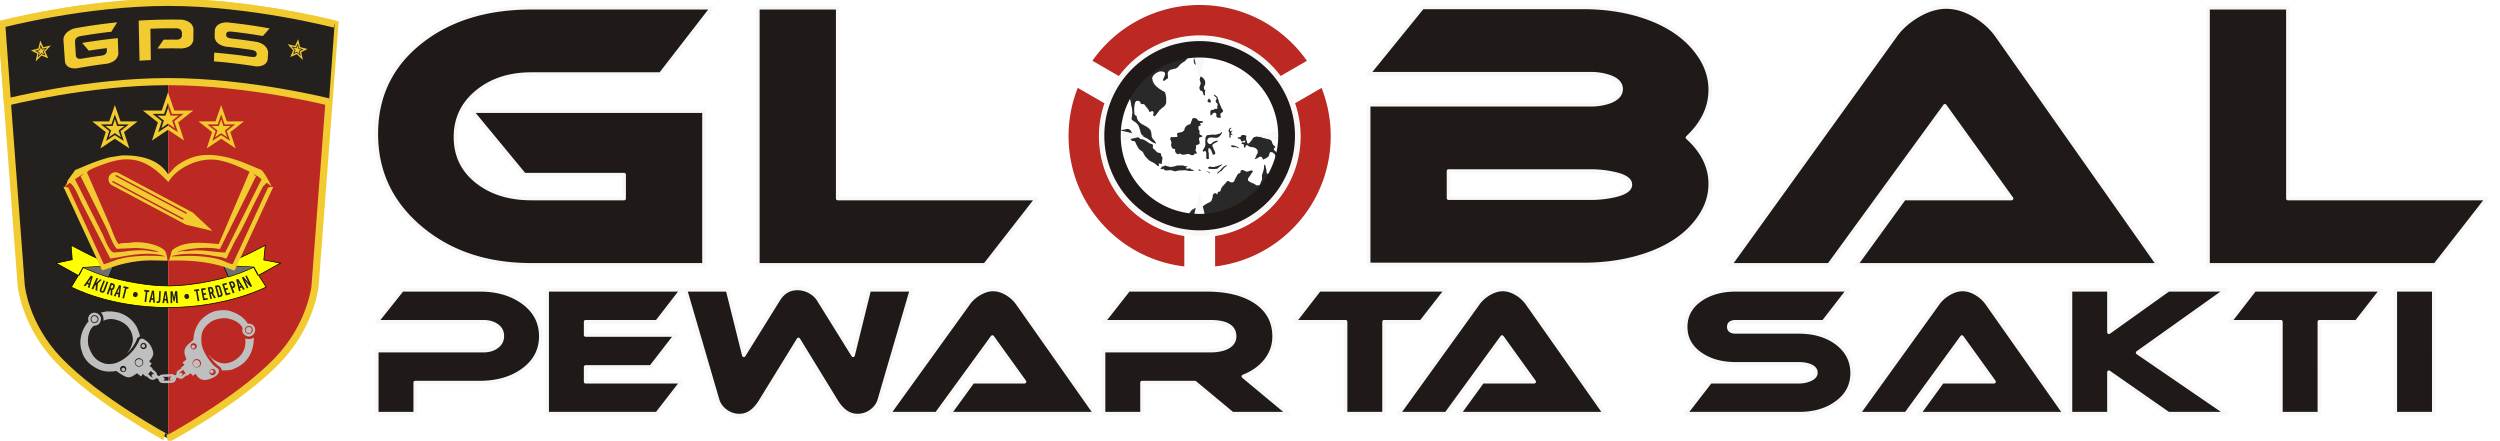 <?xml version="1.0" encoding="UTF-8"?>
<svg xmlns="http://www.w3.org/2000/svg" xmlns:xlink="http://www.w3.org/1999/xlink" id="Group_3_copy" data-name="Group 3 copy" width="700" height="123.4" viewBox="0 0 7000 1234">
  <defs>
    <style>
      .cls-1, .cls-13 {
        fill: #1f1a18;
      }

      .cls-1 {
        stroke: #f8f8f8;
        stroke-width: 10px;
      }

      .cls-1, .cls-5 {
        stroke-linejoin: round;
      }

      .cls-1, .cls-10, .cls-11, .cls-12, .cls-13, .cls-2, .cls-3, .cls-4, .cls-5, .cls-6, .cls-7, .cls-8, .cls-9 {
        fill-rule: evenodd;
      }

      .cls-2, .cls-5 {
        fill: #23201e;
      }

      .cls-3 {
        fill: #bb2922;
      }

      .cls-4, .cls-8 {
        fill: none;
      }

      .cls-4, .cls-5 {
        stroke: #f2cb30;
        stroke-width: 20px;
      }

      .cls-6 {
        fill: #f2cb30;
      }

      .cls-7 {
        fill: #ff0;
        filter: url(#filter);
      }

      .cls-11, .cls-8, .cls-9 {
        stroke: #000;
      }

      .cls-8 {
        stroke-width: 2.083px;
      }

      .cls-9 {
        fill: #6f6f6f;
        stroke-width: 1.667px;
      }

      .cls-10 {
        fill: #bfbfbf;
      }

      .cls-11 {
        fill: #292929;
        stroke-width: 0;
      }

      .cls-12 {
        fill: #f8f8f8;
      }
    </style>
    <filter id="filter" x="156.969" y="686.688" width="628.593" height="174.374" filterUnits="userSpaceOnUse">
      <feComposite result="composite" operator="in" in2="SourceGraphic"></feComposite>
      <feBlend result="blend" in2="SourceGraphic"></feBlend>
    </filter>
  </defs>
  <path id="GL_BAL" data-name="GL  BAL" class="cls-1" d="M1487.97,21.7q-190.71,0-312.5,97.845Q1053.64,217.4,1053.66,375.14q0,157.766,123.31,262.085,123.285,104.341,311,104.334h483.24V311.241H1321.24L1468,488.96h279.56v66.894H1487.97q-92.85,0-152.76-47.55t-59.9-124.678q0-77.081,60.4-126.658t152.26-49.562H1849.4L1993.17,21.7h-505.2ZM2345.6,555.854V21.7H2121.96V741.559h635.99l144.77-185.7H2345.6ZM4788.71,251.336q0-53.915-34.94-101.839-46.95-64.889-138.78-98.843Q4533.1,20.7,4432.28,20.7H3982.99L3832.23,206.407h622.01a160,160,0,0,1,51.92,8.175q32.94,11.255,32.95,34.741,0,23.518-32.95,35.772a159.6,159.6,0,0,1-51.92,8.174H3832.23V740.561h600.05q99.825,0,181.71-28.954,92.85-32.947,139.78-96.847,34.935-46.917,34.94-99.842,0-71.886-63.9-129.794,63.885-59.906,63.9-133.788h0ZM4519.23,485.964q45.825,9.993,45.84,30.951t-45.84,30.951a297.127,297.127,0,0,1-65.77,6.989H4055.87v-75.88h397.59a298.085,298.085,0,0,1,65.77,6.989h0ZM6042.72,741.559L5592.43,101.573q-22.98-32.948-59.91-55.911-41.925-25.951-82.86-25.959-39.945,0-82.87,25.959-38.94,23.962-60.91,55.911L4844.61,741.559h276.57l324.48-445.294,186.71,259.589H5331.84l-134.78,185.7h845.66Zm363.42-185.7V21.7H6182.49V741.559h636l144.77-185.7H6406.14Z"></path>
  <path id="PEWARTA_SAKTI" data-name="PEWARTA SAKTI" class="cls-1" d="M1463.74,846.124q-48.585-34.63-119.76-34.63H1126.1l-71.18,89.461h299.16q22.125,0,37.28,10.709t15.15,29.2q0,18.51-15.15,29.7t-37.28,11.19H1054.92V1158.28h107.73v-87.06h181.08q71.565,0,120.08-34.63,50.445-36.54,50.44-95.233,0-58.675-50.51-95.233h0Zm176.04,222.7v-41.37h182.77l69.26-89.46H1639.78V900.955h199.6l69.26-89.461h-376.6V1158.28h307.34l69.26-89.46H1639.78Zm794.08-257.326-45.21,183.251-97.16-156.317q-8.655-13.459-24.77-22.125a70.665,70.665,0,0,0-33.91-8.657q-33.66,0-52.9,30.782l-97.16,156.317-45.69-183.251H1919.22l89.94,307.826q5.295,18.285,22.37,31.26a62.949,62.949,0,0,0,39.2,12.99q34.14,0,58.68-40.4L2235.7,950.5l105.82,172.675q24.99,40.395,59.15,40.4a64.544,64.544,0,0,0,39.93-13.47q16.335-12.495,21.64-30.78l89.94-307.826H2433.86Zm632.48,346.786L2849.42,849.972a97.211,97.211,0,0,0-28.86-26.935q-20.2-12.5-39.92-12.5-19.245,0-39.92,12.5-18.765,11.544-29.34,26.935L2489.17,1158.28H2622.4l156.32-214.518,89.94,125.058H2723.89l-64.94,89.46h407.39Zm415.08-104.37q40.41-15.885,63.25-45.46t22.85-66.131q0-64.932-56.76-100.043-50.505-30.774-131.79-30.782H3160.13l-70.22,89.461h299.16q67.815,0,67.82,40.89,0,20.934-22.61,31.64-17.79,8.274-45.21,8.274H3089.91V1158.28h107.74v-87.06h148.14l104.85,87.06h156.31Zm212.59-242.416-69.26,89.461H3767.6V1158.28h107.74V900.955h103.89l69.74-89.461H3694.01Zm799.38,346.786L4276.47,849.972a97.211,97.211,0,0,0-28.86-26.935q-20.19-12.5-39.92-12.5-19.245,0-39.92,12.5-18.75,11.544-29.34,26.935L3916.22,1158.28h133.23l156.32-214.518,89.94,125.058H4150.94L4086,1158.28h407.39Zm366.98-346.786q-58.68,0-98.12,26.934-42.33,28.859-42.32,76.956,0,47.618,42.32,76.475,39.435,26.942,98.12,26.931h176.52q17.31,0,30.3,4.81,17.31,6.75,17.32,19.72,0,12.525-17.3,19.72a75.982,75.982,0,0,1-30.26,5.78H4789.1l-69.17,89.46h317.11q63.42,0,104.75-30.3,44.19-31.755,44.2-83.21,0-51.945-43.77-84.655-42.33-30.776-105.33-30.782H4860.37q-19.725,0-19.72-14.189t19.72-14.189h245.3l69.26-89.461H4860.37Zm920.59,346.786L5564.04,849.972a97.211,97.211,0,0,0-28.86-26.935q-20.2-12.5-39.92-12.5-19.245,0-39.92,12.5-18.765,11.544-29.34,26.935L5203.79,1158.28h133.23l156.31-214.518,89.94,125.058H5438.5l-64.93,89.46h407.39Zm204.46-170.7,247.51-176.082H6071.46l-166.41,118.8v-118.8H5797.31V1158.28h107.74V1042.36l166.41,115.92h163.26Zm327.49-176.082-69.26,89.461H6386.5V1158.28h107.74V900.955h103.89l69.74-89.461H6312.91Zm501.65,0H6706.83V1158.28h107.73V811.494Z"></path>
  <path class="cls-2" d="M470.868,1228.06S274.48,1123.29,164.907,1009.29C69.794,910.341,59.442,800.035,59.442,800.035L4,67.631S237.435,6.6,470.868,6.6V1228.06Z"></path>
  <path id="Rectangle_1_copy_3" data-name="Rectangle 1 copy 3" class="cls-3" d="M882.251,800.035h0.042S871.942,910.341,776.829,1009.29c-109.573,114-305.961,218.77-305.961,218.77V6.6C704.3,6.6,937.736,67.631,937.736,67.631Z"></path>
  <path id="Shape_4_copy" data-name="Shape 4 copy" class="cls-4" d="M882.251,800.035h0.042S871.942,910.341,776.829,1009.29c-109.573,114-305.961,218.77-305.961,218.77S274.48,1123.29,164.907,1009.29C69.794,910.341,59.442,800.035,59.442,800.035L4,67.631S237.435,6.6,470.868,6.6,937.736,67.631,937.736,67.631Z"></path>
  <path class="cls-5" d="M936.943,67.646S703.91,6.6,470.868,6.6,4.793,67.646,4.793,67.646L20.619,285.608s225.127-57.07,450.249-57.07,450.249,57.07,450.249,57.07"></path>
  <path id="_GPS_" data-name="✮GPS✮" class="cls-6" d="M86.588,141.2q8.9,4.409,17.766,8.926-2.37,10.99-4.706,21.988,8.258-8.322,16.586-16.55,9.363,3.789,18.7,7.7-4.07-9.39-8.166-18.758,7.8-8.7,15.668-17.314-10.533,2.43-21.04,5.013-4.341-9.336-8.713-18.648-2.628,11.069-5.221,22.144Q97.009,138.371,86.588,141.2Zm23.867-2.417q1.6-6.776,3.213-13.549,2.688,5.694,5.363,11.4,6.426-1.591,12.863-3.127-4.8,5.336-9.581,10.7,2.517,5.707,5.024,11.424Q121.6,153.294,115.848,151q-5.112,5.016-10.2,10.067,1.452-6.709,2.917-13.417-5.463-2.8-10.938-5.554,6.408-1.687,12.827-3.318h0Zm1.614,1.592q-4.45,1.126-8.9,2.28,3.817,1.839,7.628,3.7-1.044,4.6-2.082,9.192,3.456-3.484,6.926-6.952,3.919,1.614,7.832,3.249-1.8-3.885-3.6-7.767,3.348-3.657,6.707-7.3-4.46,1.082-8.914,2.19-1.748-3.874-3.5-7.744-1.056,4.574-2.106,9.15h0Zm219.284,10.259c-1.889,14.142-12.075,23.15-30.5,27.541q-43.239,5.311-86.2,13.176c-18.521,1.257-29.4-4.528-32.71-17.875l-4.413-63.345c1.434-13.881,11.454-24.221,30.162-30.488q59.919-10.973,120.4-17.1-8.223,13.093-16.343,26.274-43.26,4.888-86.271,12.276c-10.861,1.873-15.977,7.683-15.377,17.25q1.1,17.654,2.2,35.308c0.559,8.916,5.915,12.413,16.087,10.653q27.985-4.824,56.1-8.574c10.219-1.357,15.15-6.426,14.777-15.371q-0.119-2.8-.236-5.6-25.3,3.108-50.506,7.08Q239.3,131,230,120.279q49.732-8.431,99.834-13.5,0.761,21.927,1.523,43.856h0ZM388.3,57.641q60.684-3.726,121.5-2.592c19.1,3.181,29.74,11.83,31.956,25.413l-0.441,32.088c-2.588,13.827-13.267,21.366-32.033,23.138q-34.187-.637-68.377.291,8.5-12.47,17.109-24.842,17.939-.279,35.879-0.131c10.361,0.092,15.571-4.263,15.632-13.23q0.013-1.906.025-3.811c0.066-9.622-5.392-14.568-16.37-14.66q-36.039-.28-72.067,1.159,0.6,43.921,1.207,87.842-15.829.631-31.648,1.6-1.184-56.133-2.368-112.267h0ZM736,100.849q-42.9-7.331-86.08-12.172c-5.6-.627-9.755-0.361-12.469.764s-4.14,3.7-4.279,7.7a7.844,7.844,0,0,0,3.645,7.307c2.54,1.67,6.395,2.779,11.568,3.356q36.211,4.042,72.254,9.843c18.628,5.166,28.653,15.134,30.142,29.378l-1.242,19.948c-3.19,13.018-14.061,19.169-32.652,18.982Q658.229,176.512,599.1,171.8l0.669-24.447q51.325,4.089,102.376,11.733c5.494,0.824,9.581.76,12.273-.224s4.147-3.468,4.367-7.463c0.345-6.251-4.6-10.232-14.85-11.78q-35.872-5.394-71.923-9.038c-18.666-4.014-29.033-12.679-31.059-26.512q0.274-10.02.548-20.039c2.765-13.285,13.726-20.643,32.872-21.536q60.537,6.122,120.606,17.1Q745.446,90.165,736,100.849h0Zm69.172,22.9q7.869,8.523,15.671,17.131-4.067,9.412-8.106,18.845,9.31-4.013,18.651-7.9,8.385,8.142,16.7,16.382-2.379-10.973-4.791-21.938,8.9-4.6,17.828-9.095-10.481-2.726-20.988-5.3-2.655-11.053-5.344-22.1-4.323,9.363-8.617,18.749-10.489-2.463-21-4.774h0Zm23.385,9.178q2.639-5.736,5.289-11.463,1.659,6.761,3.3,13.524,6.432,1.561,12.853,3.182-5.472,2.814-10.93,5.67,1.491,6.691,2.969,13.385-5.129-5-10.284-9.967-5.728,2.355-11.446,4.755,2.488-5.742,4.987-11.477-4.8-5.316-9.628-10.6Q822.117,131.4,828.555,132.923Zm1.293,2.305q-4.462-1.061-8.931-2.094,3.376,3.6,6.74,7.225-1.75,3.909-3.5,7.823,3.893-1.681,7.791-3.341,3.5,3.435,7,6.887-1.094-4.595-2.193-9.188,3.808-1.9,7.624-3.781-4.455-1.105-8.916-2.184-1.048-4.56-2.1-9.119Q831.6,131.341,829.848,135.228Z"></path>
  <path id="_" data-name="✮" class="cls-6" d="M399.918,309.451l42.12,33.282-16.547,50.675,44.94-29.992,45.034,29.992-16.547-50.675,42.308-33.282h-53.12l-17.675-50.864L452.85,309.451H399.918Zm59.7,9.4,10.812-31.119,10.906,31.119h32.53l-25.949,20.5,10.154,30.932-27.641-18.24-27.547,18.24,10.154-30.932-25.949-20.5h32.53Zm3.667,4.889H440.722l18.145,13.821-7.145,21.154,18.709-12.693,18.8,12.693L481.9,337.562l18.145-13.821H477.482l-7.051-21.06Z"></path>
  <path id="_2" data-name="✮   ✮" class="cls-6" d="M258.152,339.941L296.06,369.9,281.168,415.5l40.446-26.992,40.53,26.992L347.252,369.9l38.077-29.954H337.521l-15.907-45.777-15.823,45.777H258.152Zm53.731,8.462,9.731-28.008,9.815,28.008h29.277l-23.354,18.446,9.139,27.838-24.877-16.415-24.793,16.415,9.139-27.838L282.606,348.4h29.277Zm3.3,4.4H294.875l16.331,12.438-6.431,19.039,16.839-11.423,16.923,11.423-6.6-19.039,16.33-12.438H327.96l-6.346-18.954Zm240.632-12.862L593.723,369.9,578.83,415.5l40.447-26.992,40.53,26.992L644.915,369.9l38.077-29.954H635.184l-15.907-45.777-15.823,45.777H555.815Zm53.731,8.462,9.731-28.008,9.815,28.008h29.277l-23.354,18.446,9.138,27.838-24.876-16.415-24.793,16.415,9.139-27.838L580.269,348.4h29.277Zm3.3,4.4H592.538l16.331,12.438-6.431,19.039,16.839-11.423L636.2,384.28l-6.6-19.039L645.93,352.8H625.623l-6.346-18.954Z"></path>
  <path class="cls-7" d="M198.993,686.686s36.926,19.22,38.78,20.183c24.764,12.873,80,37.182,79.985,37.137-2.66,3.031-13.735,30.679-13.735,30.679s84.064,25.73,167.092,25.753c83.4,0.023,168.2-25.672,168.2-25.753,0,0-13.175-27.47-13.735-33.1,51.771-19.422,117.15-54.9,117.15-54.9l-4.04,41.174,46.86,8.881-61.4,33.907,21.006,33.1s-109.571,57.32-273.888,57.32c-166.79,0-271.463-57.32-271.463-57.32l19.39-32.293L156.98,736.741l45.244-9.688Z"></path>
  <path id="Shape_9_copy" data-name="Shape 9 copy" class="cls-8" d="M198.993,686.686s36.926,19.22,38.78,20.183c24.764,12.873,80,37.182,79.985,37.137-2.66,3.031-13.735,30.679-13.735,30.679s84.064,25.73,167.092,25.753c83.4,0.023,168.2-25.672,168.2-25.753,0,0-13.175-27.47-13.735-33.1,51.771-19.422,117.15-54.9,117.15-54.9l-4.04,41.174,46.86,8.881-61.4,33.907,21.006,33.1s-109.571,57.32-273.888,57.32c-166.79,0-271.463-57.32-271.463-57.32l19.39-32.293L156.98,736.741l45.244-9.688Z"></path>
  <path class="cls-9" d="M317.887,743.757l-85.6,4.756-11.89,21.4,0.793,1.585,11.889-22.194s16.788,7.661,34.084,14.268c17.964,6.863,36.462,12.682,36.462,12.682Z"></path>
  <path id="Shape_10_copy" data-name="Shape 10 copy" class="cls-9" d="M625.434,742.964l85.605,4.756,11.89,21.4-0.793,1.585-11.889-22.194s-17.752,8.215-35.669,15.06c-17.347,6.627-34.877,11.89-34.877,11.89Z"></path>
  <path id="AKURAT_TAJAM_TERDEPAN" data-name="AKURAT • TAJAM • TERDEPAN" class="cls-2" d="M259.979,774q-2.7-1.1-5.381-2.228-9.906,14.11-20.137,28.057,2.248,0.969,4.5,1.919,2.2-3.227,4.38-6.461,2.451,1.029,4.911,2.034-1.18,3.648-2.347,7.3,2.305,0.938,4.616,1.856,4.559-16.295,9.456-32.479h0Zm-5.847,5.4q-2.25,6.749-4.451,13.516-1.854-.76-3.7-1.533,4.041-6,8.033-12.033Zm30.891,4.128q-2.245-.795-4.487-1.607-5.723,5.376-11.607,10.656l-0.083-.031q2.841-6.423,5.683-12.844-2.133-.8-4.262-1.622L256.35,808.754q2.274,0.876,4.555,1.733l4.2-9.5q1.845-1.615,3.676-3.239-0.774,7.549-1.416,15.128,2.439,0.884,4.883,1.748,0.707-10.485,1.669-20.917Q279.548,788.66,285.023,783.523Zm18.087,6.048q-2.163-.683-4.322-1.384-4.611,12.1-9.221,24.2c-0.869,2.286-2.188,2.817-3.785,2.291s-2.255-1.709-1.358-3.986l9.48-24.118q-2.073-.694-4.142-1.4l-9.754,24.178c-1.985,4.892-.276,8.38,4.086,9.819,4.45,1.465,8.154-.241,9.976-5.187ZM314.2,827.73q0.186-7.851.5-15.684c2.511-.686,4.375-2.755,5.457-6.126l0.732-2.277c1.675-5.244.027-8.754-4.643-10.1q-3.141-.908-6.273-1.852-5.59,15.808-11.182,31.616,2.319,0.7,4.643,1.381l4.6-13.407q1.046,0.306,2.091.608-0.479,7.228-.855,14.476Q311.737,827.059,314.2,827.73Zm0.377-29.792c2.112,0.61,2.66,2.1,1.772,4.786q-0.272.817-.542,1.635c-0.888,2.68-2.269,3.634-4.428,3.011q-0.909-.262-1.817-0.529l3.234-9.421Q313.686,797.681,314.578,797.938Zm24.469,1.676q-2.794-.681-5.584-1.392-7.283,15.4-14.9,30.679,2.337,0.62,4.677,1.218,1.6-3.51,3.183-7.026,2.547,0.648,5.1,1.272-0.545,3.774-1.074,7.552,2.391,0.58,4.784,1.141Q336.962,816.307,339.047,799.614Zm-4.781,6.2q-1.073,6.993-2.092,14-1.923-.474-3.842-0.959,2.93-6.525,5.808-13.067Zm25.881-1.478q-6.918-1.407-13.807-2.992-0.619,2.307-1.24,4.612,2.368,0.545,4.74,1.068l-7.161,27.733q2.355,0.519,4.712,1.021l6.9-27.789q2.375,0.5,4.753.989Q359.595,806.656,360.147,804.334Zm20.2,13.383c-3.665-.6-7,1.911-7.828,5.927s1.376,7.5,5.166,8.115,7.137-1.968,7.838-6-1.51-7.444-5.176-8.04h0Zm37.85-4.693q-7-.677-13.988-1.528-0.334,2.355-.67,4.711,2.4,0.293,4.8.565-1.869,14.152-3.739,28.3,2.387,0.27,4.774.522,1.737-14.166,3.475-28.332,2.4,0.253,4.811.486Q417.935,815.387,418.2,813.024Zm13.124,1.114q-2.85-.209-5.7-0.446-4.161,16.355-8.673,32.653,2.389,0.22,4.781.423,0.888-3.719,1.763-7.44,2.6,0.216,5.2.408,0.188,3.8.39,7.608,2.439,0.175,4.878.331-1.5-16.768-2.642-33.537h0Zm-3.476,6.889q0.285,7.057.624,14.115-1.962-.147-3.923-0.307,1.611-6.906,3.171-13.818l0.128,0.01h0ZM450.3,815.2q-2.243-.087-4.483-0.193l-1.392,25.344c-0.139,2.563-1.143,3.66-3.342,3.546a7.43,7.43,0,0,1-2.305-.506q-0.287,2.293-.574,4.586a11.457,11.457,0,0,0,3.184.6c4.985,0.253,7.515-2.565,7.749-7.88q0.582-12.748,1.163-25.5h0Zm16.2,0.4q-2.858-.03-5.714-0.088-2.957,16.577-6.265,33.121,2.4,0.071,4.794.123,0.615-3.766,1.215-7.533,2.609,0.051,5.215.08,0.465,3.784.943,7.567,2.444,0.023,4.886.025Q468.867,832.262,466.507,815.6Zm-2.963,7.091q0.8,7.023,1.649,14.043-1.966-.024-3.932-0.06,1.1-6.992,2.154-13.985Zm32.835-7.577q-3.024.129-6.049,0.227-1.4,8.983-2.931,17.962l-0.088,0q-2.088-8.885-4.047-17.782-2.942.057-5.883,0.084,0.176,16.632.35,33.264,2.262-.02,4.524-0.058-0.224-11.545-.446-23.092l0.087,0q2.079,9.14,4.3,18.262,1.411-.033,2.823-0.072,1.671-9.224,3.2-18.455l0.086,0q0.468,11.54.937,23.08,2.4-.084,4.793-0.186l-1.659-33.231h0Zm25.759,7.851c-3.691.322-6.18,3.556-5.829,7.631s3.455,6.9,7.272,6.563,6.3-3.644,5.824-7.706S525.83,822.646,522.138,822.968Zm35.145-13.793q-6.965,1.064-13.947,1.954l0.7,4.707q2.4-.3,4.8-0.631,2.236,14.1,4.475,28.211,2.38-.324,4.759-0.667l-4.737-28.174q2.4-.346,4.789-0.712Q557.7,811.518,557.283,809.175Zm17.833-3.021q-6.225,1.158-12.469,2.174,3.112,16.382,6.224,32.763,6.674-1.086,13.328-2.324-0.5-2.283-.992-4.566-4.248.79-8.5,1.518-0.971-4.86-1.94-9.72,3.369-.576,6.734-1.192-0.487-2.284-.976-4.569-3.333.61-6.672,1.181-0.924-4.626-1.847-9.252,4.058-.695,8.107-1.447Q575.612,808.437,575.116,806.154ZM604.5,834.179q-4.1-6.877-8.065-13.8c1.786-1.757,2.269-4.411,1.373-7.827q-0.3-1.155-.6-2.31c-1.4-5.312-4.722-7.585-9.458-6.588q-3.185.668-6.375,1.3,3.756,16.265,7.513,32.53,2.364-.466,4.723-0.953L590.3,822.8q1.062-.219,2.122-0.441,3.5,6.476,7.1,12.92Q602.018,834.739,604.5,834.179ZM588.7,808.231c2.142-.45,3.422.588,4.111,3.32q0.21,0.832.419,1.666c0.689,2.729.018,4.194-2.171,4.654q-0.921.193-1.844,0.383-1.162-4.824-2.323-9.648l1.808-.375h0Zm19.264-9.208q-3.144.781-6.294,1.526,4.455,16.115,8.911,32.227,3.368-.8,6.728-1.632c5.05-1.259,6.909-4.827,5.282-10.077l-4.866-15.814C616.093,800,612.665,797.85,607.96,799.023Zm1.141,4.538c2.128-.529,3.456.46,4.262,3.164l4.527,15.211c0.806,2.7.168,4.2-2.068,4.755q-0.921.228-1.841,0.454-3.318-11.575-6.634-23.151Q608.225,803.78,609.1,803.561Zm25.079-11.736q-6.1,1.834-12.234,3.528l10.308,31.869q6.555-1.811,13.077-3.771l-1.561-4.428q-4.164,1.252-8.342,2.442-1.577-4.722-3.152-9.444,3.308-.942,6.606-1.924-0.774-2.217-1.547-4.432-3.267.972-6.545,1.906l-3-8.991q3.981-1.134,7.951-2.328-0.78-2.214-1.561-4.427h0Zm12.372-3.877q-3.115,1.016-6.24,1.994,5.787,15.749,11.573,31.5,2.314-.724,4.624-1.469-2.46-6.5-4.919-13.009,1-.321,1.993-0.646c4.839-1.581,6.347-5.252,4.285-10.37q-0.5-1.248-1-2.5c-2.064-5.125-5.684-7.015-10.316-5.5h0Zm1.516,4.444c2.1-.684,3.51.207,4.54,2.845l0.732,1.877c1.03,2.636.537,4.167-1.606,4.866q-0.9.294-1.806,0.585-1.813-4.8-3.629-9.6Q647.184,792.68,648.068,792.392Zm18.747-11.481q-2.723,1-5.452,1.978,4.066,16.38,7.788,32.854,2.3-.8,4.588-1.612-0.978-3.7-1.97-7.4,2.491-.891,4.977-1.806,2.007,3.329,4.028,6.65,2.327-.861,4.648-1.742Q675.954,795.45,666.815,780.911Zm0.127,7.619q3.666,6.2,7.38,12.379-1.874.689-3.751,1.362-1.85-6.856-3.752-13.7Zm23.982-17.148q-1.989.839-3.982,1.663l8.808,18.069-0.083.034q-7-7.963-13.8-16.037-2.359.948-4.725,1.873,7.056,15.3,14.111,30.6,2.144-.838,4.281-1.694L686,785.68l0.082-.032q7.615,8.967,15.474,17.8,2.217-.915,4.427-1.848Z"></path>
  <path id="BG_Buku" data-name="BG Buku" class="cls-3" d="M179.967,524.987l22.194-24.572,45.181-26.157,40.425-16.646L338.5,443.344h42.01l34.877,12.683,27.742,17.438,20.609,19.023,7.134,8.719,19.023-22.194,40.425-22.986L585.8,440.174l68.961,15.06,56.277,22.987,33.291,21.4,10.3,17.438,7.926,7.927-3.17,3.963-9.512,17.438-14.268,31.706L707.869,639.92l-18.231,38.047L662.688,739l-12.682,10.3-59.449-18.23L523.975,727.9l-32.5-1.585-18.231,3.17h-3.963l-30.121-.792H395.567L340.081,739l-42.01,11.1-11.1,7.926-14.267-33.291-21.4-51.522-21.4-39.632L207.71,582.85,189.479,545.6Z"></path>
  <path id="Buku" class="cls-6" d="M341.921,435.109c62.19-1.091,105.849,16.071,128.95,53.427l0.786-.786,18.871-20.428c14.858-11.536,30.968-21.105,51.108-27.5,51.517-16.354,114.31,4.329,150.966,19.642l39.313,16.5c7.056,5.211,25.076,37.265,28.307,46.355h-0.787c-2.848-3.741-9.061-8.962-14.153-10.214-1.914,4.762-6.783,7.05-9.435,11q-7.861,15.319-15.726,30.641c-20.144,39.033-37.523,79.735-59.757,117.067-7.42,12.458-12.474,26.429-19.657,38.5-2.968,4.988-3.413,13.024-9.435,14.928-8.78-5.674-23.076-5.413-34.6-7.857-31.553-6.693-85.014-8.915-115.583.786v0.786h3.145l39.314-1.572c35.486,0,68.217,3.015,95.926,11.786,8.345,2.641,25.207,12.3,32.237,11q49.531-107.235,99.071-214.491l14.153-1.571v0.785L656.433,758.024c-49.826-21.774-111.285-30.646-183.2-28.284v-2.357c6.316-9.66,3.189-23.293,12.58-29.856,32.617-22.8,79.652-18.5,126.591-14.142q43.241-101.343,86.491-202.706c-24.949-11.756-48.6-23.336-79.414-30.642-62.647-14.852-128.288,23.93-147.821,59.712l-0.786-.786c-32.022-32.525-74.607-76.116-147.82-58.926a259.089,259.089,0,0,0-36.169,11c-9.554,3.834-40.67,13.837-43.245,22Q276.263,558.062,308.9,633.1c3.677,8.716,17.413,48.906,24.374,50.284,8.551-4.578,21.215-2.067,32.238-3.929,32.553-5.5,84.649,6.825,96.712,23.571,3.756,5.214,6.08,20.1,7.077,26.713h-4.718l-40.1-.786a344.175,344.175,0,0,0-100.644,15.714L286.1,757.239,177.589,523.106h4.718l9.435,2.357Q241.274,632.7,290.813,739.954c14.331-3.909,28.791-10.865,44.032-14.928,35.476-9.458,84-10.48,126.591-7.071v-0.786c-47.806-15.375-111.215.151-152.538,7.071L227.911,566.318c-6.679-12.987-20.287-49.934-33.024-54.212l-12.58,10.214v-1.571c5.145-4.7,5.481-10.975,7.863-16.5l20.443-28.284,17.3-7.071c24.368-10.633,50.336-20.847,78.628-28.285ZM232.629,486.964l-22.8,14.928,78.627,156.351c4.766,10.551,18.579,48.626,30.665,48.712l28.306-2.357c16.464-2.917,49.629-5.631,68.407-2.357,6.643,1.158,23.232,3.714,28.306,1.571-20.235-4.879-40.662-9.427-67.62-9.428l-49.536,2.357c-10.393-10.054-23.008-46.377-30.665-61.283L225.552,493.25a23.625,23.625,0,0,0,7.863-6.286h-0.786Zm476.484,0a24.364,24.364,0,0,0,7.863,6.286L615.546,697.527c-38.381-7.545-85.939-1.735-117.155,6.285V704.6h3.931c6.45-3.153,16.1-.142,24.375-1.571,34.543-5.964,71.25,3.334,103.789,3.928Q681.2,604.828,731.915,502.678v-0.786C726.577,495.878,716.526,490.661,709.113,486.964Z"></path>
  <path id="Pena" class="cls-6" d="M314.027,518.9a19.42,19.42,0,0,1,18.263-34.278L539.706,595.132,521.443,629.41Zm207.5,80.017,1.863-3.5L324.715,489.567l-1.863,3.5Zm-8.946,16.789,1.864-3.5L315.77,506.356l-1.863,3.5Zm82.357,30.857-73.486-17.148,18.264-34.279Z"></path>
  <path id="Borgol" class="cls-10" d="M483.35,1071.65c-9.538.68-28.647,2.67-34.479-1a14.463,14.463,0,0,1-4.272-5.11c-0.8-1.79-.13-3.69-1.727-4.55a12.42,12.42,0,0,0-6.207-1.75c-1.148,2.07-2.681,2.57-5.148,3.56-8.133,3.26-17.639-5.15-21.062-9.76a8.132,8.132,0,0,1-2.05,1.57l-8-7.38a0.989,0.989,0,0,0-.334.38c-2.281,1.76-3.3,5.3-6.035,6.49-2.746-3.62-7.3-5.66-10.26-9.03-5.933,4.09-11.42,8.55-19.37,10.94-3.9,1.17-8.463.06-10.8-.74-7.843-2.67-13.574-6.75-20.06-10.9-3.555-2.28-5.153-5.7-11.1-5.38-1.629,1.21-11.7,1.17-14.614,1.3a71.752,71.752,0,0,1-35.653-8.11c-17.577-9.27-30.172-19.18-39.37-38-1.688-3.451-2.138-6.718-3.546-10.533-9.663-26.18-1.271-53.645,9.079-70.543,2.625-4.286,5.41-9.611,9.594-12.458-3.493-11.809,1.708-21.053,11.333-24.409,10.9-3.8,25.259,6.763,23.4,18.221-1.047,6.45-3.425,11.252-8.028,14.51l-5.573,2.512-5.712.369c-1.856.893-6.889,6.6-8.062,8.412-3.569,5.509-5.928,12.517-7.705,19.511-1.733,6.818-2.12,21.432.458,29.389,5.809,17.922,14.256,32.574,28.108,41.234a61.91,61.91,0,0,0,16.974,7.52c9.258,2.39,24.233,1.41,33.2-2.14,17.926-7.11,31.2-17.507,42.5-30.37,2.281-2.6,5.115-5.091,7.014-7.987,4.058-6.189,8.189-12.375,11.678-19.05,1.9-3.627,1.99-7.467,5.851-9.346,6-2.923,11.849,2.376,14.982,4.414,8.639,5.622,14.432,14.467,18.481,25.356,1.3,3.481,2.947,9.462,1.991,14.222-1.046,5.209-3.777,9.051-6.334,12.961-1.345,2.06-4.186,3.62-4.607,6.4,1.4,0.77,6.193,4.65,6.84,6.02q-2.827,3.4-5.655,6.82c2.51,1.38,7.193,4.6,8.36,7.35a1.4,1.4,0,0,0-.645,1.12,62.82,62.82,0,0,1,11.02,9.69c1.42,1.9,1.3,5.52,2.626,7.37,1.4,1.11,4.275,1.78,6.23,2.11,2.608-4.62,8.914-4.3,15.477-4.59,3.376-.15,7.548-0.74,10.376-0.31,3.536,0.53,7.636-1.12,10.733-.33,2.758,0.69,4.271,2.79,6.679,3.51a9.274,9.274,0,0,1,3.478-1.66c1.3-4.99.821-8.52,4.285-11.4,2.479-2.06,9.787-5.61,10.94-8.24a3.373,3.373,0,0,1-1.163-1.36c1.779-.64,8.592-5.64,8.845-7.38a18.556,18.556,0,0,1-5.1-6.85c2.016-.73,10.648-7.07,10.894-8.95-1.942-2.21-2.235-5.7-3.431-8.751-6.866-17.5,3.078-28.186,12.716-36.337,2.748-2.323,10.449-7.248,10.377-11.432,0.964-1.87.164-4.539,0.634-6.857,0.81-4,1.234-8.366,2.43-12.355,4.431-14.773,12.9-29.989,23.645-39.195a97.094,97.094,0,0,1,27.57-17.205c11.012-4.42,32.258-6.07,44.245-3.213,21.56,5.138,43.231,18.55,53.6,36.363,10.118-.825,16.462,3.712,19.346,10.949,5.053,12.682-6.408,27.6-19.924,24.6a19.36,19.36,0,0,1-14.463-13.058c-1.207-3.7.83-8.492,0.023-10.765a30.427,30.427,0,0,0-3.6-5.866c-8.059-11.163-22.79-17.379-37.886-20.516-15.035-3.124-37.483,3.018-46.709,9.472-9.038,6.322-16.7,13.521-21.8,23.29-6.7,12.828-6.978,36.367-.568,52.415,6.917,17.316,16.339,30.456,27.152,43.1,3.708,4.33,8.835,8.17,13.634,11.31,1.8,1.18,2.678,3.32,4.249,4.75,1.537,14.99-17.686,22.76-30.542,26.73a35.732,35.732,0,0,1-18.656-.23c-4.769-1.66-9.01-5.61-12.068-9.27-1.59-1.9-3.146-5.46-5.435-6.47-1.254,1.86-5.1,4.89-7.532,5.51-1.009-2.68-3.54-4.9-5.124-7.2-0.119.01-.238,0.01-0.357,0.02,0.008,0.12.016,0.24,0.023,0.36a32.932,32.932,0,0,0-8.2,6.27c-1.082-.42-1.027-0.93-2.234-1.29-1.093,1.8-3.43,2.63-5.125,3.92-2.052,1.56-4.055,3.9-6.484,5.08-5.053,2.45-11.807.43-14.153-2.68a25.876,25.876,0,0,1-4.526,2.09,12.66,12.66,0,0,1-6.07,11.51C485.684,1070.79,484.516,1071.22,483.35,1071.65Zm-1.509-6.71a2.341,2.341,0,0,1,1.4-.45,3.426,3.426,0,0,1,1.359-1.17c-0.007-.12-0.015-0.24-0.023-0.35l-1.071.06c-0.82.81-1.881,0.8-2.384,1.95C481.365,1064.97,481.6,1064.95,481.841,1064.94Zm-2.5.16q-0.022-.36-0.046-0.72c-1.806-.35-2.21-1.3-3.374-2.29a17.955,17.955,0,0,1,.1-3.95,35.663,35.663,0,0,1,5.528-3.23c-0.007-.12-0.015-0.24-0.023-0.36-1.19.08-2.38,0.16-3.57,0.23-1.216-.68-4.293-0.07-6.092.04-3.727.23-9.014,0.63-12.541,0.09-1.584-.24-3.73.11-4.237,0.99,2.17,0.26,4.427.97,5.2,2.89,1.021,1.12.666,2.17,0.61,3.91-0.748.64-.658,1.06-1.693,1.54-1.743,1.88-5.22.4-6.829-.27,0.015,0.23.03,0.47,0.046,0.71C459.322,1066.36,470.756,1065.58,479.342,1065.1Zm28.987-11.92q5.648-4.125,11.3-8.26-3.343-4.635-6.69-9.26c-2.209,1.23-10.97,7.62-11.562,9.72-0.119.01-.238,0.01-0.357,0.02,0.007,0.12.015,0.24,0.023,0.36,0.238-.02.476-0.03,0.714-0.05,1.24-1.36,3.364-2.01,5.954-2.17,0.949,0.81,2.061,1.53,3.017,2.31a11.924,11.924,0,0,1-.415,4.69,18.72,18.72,0,0,1-4.5,2.45c0.007,0.11.015,0.23,0.023,0.35C506.663,1053.29,507.5,1053.24,508.329,1053.18Zm-80.059,3.73a1.3,1.3,0,0,1,.691-0.4,1.311,1.311,0,0,0-.737-0.31c-1.085-.76-2-0.63-2.637-1.98-2.535-2.36.227-5.25,1.371-6.55a16.793,16.793,0,0,1,5.044.39c-0.016-.24-0.031-0.48-0.046-0.71-3.562-2.07-6.156-7.14-10.214-8.31l-6.968,8.7C419.386,1050.41,421.8,1056.51,428.27,1056.91Zm165.956-11.42c1.407-1.18,3.223-1.87,3.7-3.83a5.133,5.133,0,0,0-6.84-6.02c-1.878.71-2.249,2.42-3.34,3.81a13.232,13.232,0,0,0,.967,3.88,21.606,21.606,0,0,1,3.374,2.3C592.8,1045.58,593.513,1045.53,594.226,1045.49Zm26.718-8.18c-0.856-8.67-7.659-11.12-12.459-15.34a127.217,127.217,0,0,1-19.726-22.41c-1.428-2-3.439-3.973-4.364-6.534l0.357-.024c0.008,0.12.016,0.239,0.023,0.358,2.208,1.907,3.9,4.571,5.815,6.8,6.42,7.47,18.573,13.91,29.376,16.4,12.827,2.96,27.4-1.92,35.758-6.97,19.554-11.81,35.008-30.715,30.763-62.256l0.714-.046c3.139,2.661,13.049,2.6,17.965.635l5.551-2.87c0.26,45.937-22.8,76.837-61.617,89.717C640.658,1037.57,630.228,1036.79,620.944,1037.31Zm-67.989-9.25c3.211-2.64,6.048-3.34,7.013-7.99,1.309-6.29-5.476-14.06-12.92-11.36C536.3,1012.61,538.456,1029.45,552.955,1028.06Zm-205.744,11.48c0.953-1.05,2.066-2.04,3.028-3.06-0.029-1.89.3-2.8-.61-3.91-1.415-3.84-6.873-3.38-8.614-.16-2.474,3.44,1.4,6,2.983,7.34Zm43.531-14.29c1.484-1.03,3.509-1.04,4.883-2.11,2.069-1.61,5.519-8.33,2.453-11.99-2.515-7.91-14.695-6.72-17.942-.28C376.073,1018.93,383.545,1025.41,390.742,1025.25ZM584.4,993.026a1.3,1.3,0,0,1-.4-0.692l0.357-.023Q584.373,992.668,584.4,993.026ZM542.79,975.978a1.823,1.823,0,0,1,1.048-.426,27.594,27.594,0,0,1,2.291-3.377q-0.092-1.428-.184-2.858c-1.119-1.058-1.333-2.2-3.04-2.674-1.545-1.111-3.372-.216-5,0.323a18.044,18.044,0,0,1-1.958,3c0.034,1.175.081,2.572,0.565,3.193a3.587,3.587,0,0,0,3.4,2.651A5.646,5.646,0,0,0,542.79,975.978ZM357.152,987.956l-0.714.046c1.606-2.808,4.262-5.163,5.943-7.917a76.139,76.139,0,0,0,8.661-21.367c2.555-10.339-.747-23.406-4.5-30.921-9.683-19.388-26.337-30.055-49.516-34.116-5.592-.979-15.619-0.061-20.683,1.693-2.279.79-4.469,2.083-7,2.605-0.008-.119-0.015-0.238-0.023-0.357,0.717-1.181.51-3.144,0.392-5.048-0.386-6.247-2.106-10.774-4.87-14.395-0.845-1.106-2.051-1.6-2.706-3.054a106.236,106.236,0,0,0,13.45-2.662c2.839-.822,8.02-0.681,10.376-0.311l4.641-.3c4.121,0.657,8.921.82,12.656,1.7,3.523,0.825,6.541.778,9.8,1.879,20.184,6.814,34.211,17.153,45.9,33.631,4.774,6.73,7.379,13.873,10.444,23,0.636,1.9,2.957,8.222,2.072,9.912-1.985,2.06-5.262,2.692-6.841,5.1-1.965,3-2.632,6.7-4.377,9.969-2.6,4.869-5.766,9.586-8.764,14.2a88.1,88.1,0,0,1-10.642,12.884C359.524,985.472,358.118,986.288,357.152,987.956Zm45.673-14.427c0.569-.614,1.415-0.623,2.073-1.21,0.555-.5.774-1.665,1.29-2.236a12,12,0,0,0-1.036-4.955c-5.428-3.248-9.648-.728-8.58,5.934C398.6,972.458,399.158,973.748,402.825,973.529ZM698.8,932.549c0.873-.756,2.166-0.891,3.12-1.637,3.322-2.6,4.17-9.278.957-12.977-1.06-1.22-3.2-1.566-4.468-2.582-7.851.2-7.087,2.336-10.676,6.788C688.007,929.692,691.424,933.206,698.8,932.549ZM266.677,902.311c2.722-2.065,5.374-2.635,6.415-6.154,1.789-6.045-4.921-13.136-11.446-10.742C252.606,888.734,254.35,903.48,266.677,902.311Zm-1.913-19.834a11.077,11.077,0,1,1-11.107,11.077A11.092,11.092,0,0,1,264.764,882.477ZM696.779,912.6a11.092,11.092,0,1,1-11.108,11.092A11.1,11.1,0,0,1,696.779,912.6Zm-307.56,90.355a11.9,11.9,0,1,1-11.916,11.9A11.91,11.91,0,0,1,389.219,1002.95Zm161.714,2.4a11.87,11.87,0,1,1-11.87,11.87A11.867,11.867,0,0,1,550.933,1005.35Zm-206.1,19.01a8.71,8.71,0,1,1-8.728,8.71A8.719,8.719,0,0,1,344.836,1024.36Zm250.481,8.71a8.725,8.725,0,1,1-8.712,8.73A8.722,8.722,0,0,1,595.317,1033.07ZM401.9,960.137a8.728,8.728,0,1,1-8.727,8.728A8.728,8.728,0,0,1,401.9,960.137Zm140.292,0.778a8.743,8.743,0,1,1-8.727,8.743A8.735,8.735,0,0,1,542.19,960.915Z"></path>
  <path class="cls-11" d="M3339.12,125.405a27.351,27.351,0,0,1-1.23,6.961h-0.41V133.6h-0.41v0.819h-0.41v1.228h-0.41v1.638h-0.41v1.638h-0.41v0.819h-0.41v1.228h-0.41c-0.13.546-.27,1.092-0.41,1.638h-0.41c-0.27,1.365-.54,2.73-0.82,4.095h-0.41v0.819h-0.41v1.228h-0.41v0.819h-0.41c-0.13.546-.27,1.092-0.41,1.638h-0.41v1.228h-0.41v1.228h-0.41c-0.13.546-.27,1.092-0.41,1.638h-0.41v0.819c-0.27.137-.54,0.273-0.82,0.41v0.819h-0.41c-0.27.955-.54,1.911-0.82,2.866-0.27.136-.54,0.273-0.82,0.409v0.819l-1.23.819c-0.13.546-.27,1.092-0.4,1.638-0.28.137-.55,0.273-0.82,0.41v0.818c-0.69.546-1.37,1.092-2.05,1.638v0.819c-0.96.819-1.92,1.638-2.87,2.457-0.28.409-.55,0.819-0.82,1.228h-0.82c-0.14.273-.28,0.546-0.41,0.819h-0.82c-0.14.273-.28,0.546-0.41,0.819h-0.82c-0.14.273-.28,0.546-0.41,0.819h-0.82c-0.14.273-.28,0.546-0.41,0.819l-1.64.41v0.409a3.272,3.272,0,0,1-1.64.819V177l-2.46.819v0.819h-0.82l-2.46,2.866c-0.27.136-.55,0.273-0.82,0.409-0.14.41-.27,0.819-0.41,1.229l-1.23.409c-0.13.546-.27,1.092-0.41,1.638l-1.23.819v0.41h-0.82c-0.27.409-.54,0.819-0.82,1.228h-0.41v0.819c-0.27.136-.54,0.273-0.82,0.409v0.41h-0.82v0.409h-0.82c-0.13.273-.27,0.546-0.41,0.819h-0.82c-0.13.273-.27,0.546-0.41,0.819h-0.82c-0.13.273-.27,0.546-0.41,0.819l-5.32.41v0.409h-1.23v0.409h-1.23v0.41h-1.23V194.2h-2.05v0.41l-4.92.819c-0.14.273-.27,0.546-0.41,0.819h-0.82c-0.55.682-1.09,1.365-1.64,2.047h-0.82c-0.14.273-.27,0.546-0.41,0.819h-0.41v0.819h-0.41v0.819c-0.27.136-.55,0.273-0.82,0.409v0.819h-0.41c-0.48,1.166-.89,7.287-0.41,9.008h0.41v6.552a23.3,23.3,0,0,0-1.23,2.866l-1.23.409v0.41h-0.82v0.409c-0.68.137-1.36,0.273-2.05,0.41-0.68.819-1.36,1.638-2.05,2.457h-0.82v0.409a19.981,19.981,0,0,1-3.28,1.229v0.409c-0.82.137-.5-0.2-0.82-0.409-1.43-.328-1.6-0.726-1.64-2.457h0.41c0.14-.819.28-1.638,0.41-2.457h0.41v-1.638h0.41c0.14-.682.28-1.365,0.41-2.047,0.28-.137.55-0.273,0.82-0.41v-0.819h0.41c0.14-.545.28-1.092,0.41-1.637h0.41V213.85h0.41v-1.638h0.41v-1.638h0.41v-0.819h0.41c0.43-1.232.1-4.738-.41-5.323-0.13-.409-0.27-0.819-0.41-1.228h-0.41c-1.05-1.6-.48-2.063-3.28-2.048-1.25-1.2-9.19-1.706-11.47-.819v0.41h-0.82v0.409h-2.46v0.41h-0.82c-0.14.273-.27,0.546-0.41,0.819-0.55.136-1.09,0.273-1.64,0.409-0.14.273-.27,0.546-0.41,0.819-0.68.137-1.37,0.273-2.05,0.409l-1.23,1.638h-0.82c-0.14.273-.27,0.546-0.41,0.819h-0.82l-3.69,4.095-2.46,2.047c-0.13.683-.27,1.365-0.41,2.048-0.56,1.482-2.06,4.645-1.23,7.37h0.41v1.638h0.41v2.047h0.41v1.638h0.41v1.228c0.28,0.137.55,0.273,0.82,0.41,0.14,0.546.28,1.092,0.41,1.638h0.41c0.14,0.546.28,1.092,0.41,1.637h0.41c0.14,0.683.28,1.365,0.41,2.048,0.55,0.409,1.1.819,1.64,1.228v0.819c0.27,0.137.55,0.273,0.82,0.41V237.6c0.27,0.136.55,0.272,0.82,0.409,1.03,1.09,3.27,3.058,3.69,4.5a8.132,8.132,0,0,1,3.28,2.047c0.14,0.273.27,0.546,0.41,0.819h0.82c0.14,0.273.27,0.546,0.41,0.819h0.41c0.27,0.41.55,0.819,0.82,1.229h0.82v0.409a4.573,4.573,0,0,0,2.87,1.228v0.819l1.23,0.41V250.7h0.82c0.13,0.273.27,0.546,0.41,0.819h1.23c0.13,0.273.27,0.546,0.41,0.819h0.82c0.27,0.41.54,0.819,0.82,1.229h0.82c0.13,0.273.27,0.546,0.41,0.819l2.04,0.409v0.409c0.55,0.137,1.1.273,1.64,0.41,0.55,0.682,1.1,1.365,1.64,2.047h0.82v0.41c0.55,0.409,1.1.819,1.64,1.228,0.14,0.955.28,1.911,0.41,2.866h0.41V263.4h0.41v1.228h0.41v1.638c1.04,3.217,1.23,7.127,1.23,11.465v10.646q-1.425,3.276-2.87,6.551h-0.41c-0.78.963-1.66,1.509-2.05,2.867h-0.82c-0.5,1.88-1.78,1.991-3.28,2.866v0.409h-0.81c-0.69.819-1.37,1.638-2.05,2.457h-0.82c-0.69.819-1.37,1.638-2.05,2.457h-0.82c-0.14.273-.28,0.546-0.41,0.819h-0.82c-0.28.409-.55,0.819-0.82,1.228h-0.41v0.819c-0.55.41-1.1,0.819-1.64,1.229-0.14.545-.28,1.092-0.41,1.637-0.55.41-1.09,0.819-1.64,1.229v0.819c-0.27.136-.55,0.273-0.82,0.409v0.819c-0.68.546-1.37,1.092-2.05,1.638-1.24,1.823-1.27,3.857-3.69,4.5a4.763,4.763,0,0,1-2.46,3.276h-0.82c-0.14.273-.27,0.546-0.41,0.819h-2.05c-0.78-.939-1.23-0.522-1.64-2.048h-0.41c0.14-.955.28-1.911,0.41-2.866a14.808,14.808,0,0,0,.41-7.37c-1.51-.894-1.62-1.922-4.1-2.048v0.41l-2.46.409c-1.42.735-2.04,1.817-4.09,2.048-0.28-.41-0.55-0.819-0.82-1.229h-0.41c-0.28-.819-0.55-1.638-0.82-2.456h-0.41v-1.638h-0.41v-0.819h-0.41V306.8c-0.55-.41-1.1-0.819-1.64-1.229v-0.818l-1.23-.819v-0.819l-1.23-.819c-0.28-.41-0.55-0.819-0.82-1.229h-0.41v-0.819c-0.68-.545-1.37-1.092-2.05-1.637-0.68-1.229-1.37-2.457-2.05-3.686h-0.82V294.1a6.986,6.986,0,0,1-.82-1.228c-0.47-.5-1.2-0.683-1.64-1.228l-3.69-.41v0.41h-4.1c-0.27-.41-0.54-0.819-0.82-1.229h-0.41c-0.13-.955-0.27-1.911-0.41-2.866h-0.41c-0.13-.546-0.27-1.092-0.41-1.638h-0.82c-0.68-.955-1.36-1.911-2.05-2.866-1.89-1.213-5.84-.474-8.19-0.41l-1.23,1.638h-0.41V285.1l-1.23.819v0.819c-0.28.137-.55,0.273-0.82,0.41-0.14,1.364-.28,2.729-0.41,4.094h-0.41v1.638h-0.41v1.638h-0.41v3.276c-0.85,3.011-.85,14.595,0,17.607v4.094c0.37,1.149,1.31,2.009,1.64,3.276,1.67,0.25,3.67.873,4.1,2.457,1.39,1.294.63,2.56,1.23,4.5h0.41v2.866h0.41c0.13,0.546.27,1.092,0.41,1.638,0.27,0.136.54,0.273,0.82,0.409v0.819h0.41v0.819h0.41v1.229h0.41c0.13,0.409.27,0.819,0.4,1.228h0.82v0.819h0.82v0.819h0.82v0.819c1.15,0.676,1.4,1.65,2.87,2.047v0.819a3.719,3.719,0,0,1,.82.819h0.82v0.409h0.82c0.28,0.41.55,0.819,0.82,1.229h0.82c0.28,0.409.55,0.819,0.82,1.228h0.82c0.14,0.273.27,0.546,0.41,0.819h1.23v0.41h0.82v0.409h0.82c0.27,0.409.55,0.819,0.82,1.228h0.82v0.41h0.82v0.409h1.23v0.41h0.82v0.409h0.82c0.14,0.273.27,0.546,0.41,0.819h0.82c0.14,0.273.27,0.546,0.41,0.819h1.23v0.41h0.82v0.409h0.82c0.13,0.273.27,0.546,0.41,0.819h0.82c0.13,0.273.27,0.546,0.41,0.819a7.446,7.446,0,0,0,2.87,1.638V358.8c1.09,0.819,2.18,1.638,3.28,2.457v0.818c0.82,0.683,1.64,1.365,2.45,2.048,0.14,0.819.28,1.638,0.41,2.457h0.41v1.228h0.41v1.228h0.41v1.229h0.41c0.14,1.774.28,3.549,0.41,5.323h0.41q0.21,3.889.41,7.78h0.41V384.6h0.41v0.819c0.28,0.136.55,0.273,0.82,0.409v0.819c0.28,0.137.55,0.273,0.82,0.41v0.819h0.41v0.819l2.46,2.047c0.14,0.409.28,0.819,0.41,1.228,0.96,0.819,1.92,1.638,2.87,2.457v0.819c0.27,0.136.55,0.273,0.82,0.409,0.14,0.546.27,1.092,0.41,1.638h0.41a7.381,7.381,0,0,1,1.23,4.5,1.644,1.644,0,0,0-.82.819l-2.46-2.047-2.87-.409v-0.41h-0.82c-0.13-.273-0.27-0.546-0.41-0.819h-0.82c-0.13-.273-0.27-0.546-0.41-0.819h-0.82V397.7c-0.68-.137-1.36-0.273-2.05-0.41-0.68-.819-1.36-1.638-2.05-2.456-0.54-.137-1.09-0.273-1.63-0.41-0.28-.409-0.55-0.819-0.82-1.228a11.087,11.087,0,0,0-3.69-2.048v-0.819c-1.48-.39-1.4-1.138-2.46-1.637-0.69-.137-1.37-0.273-2.05-0.41-0.28-.409-0.55-0.819-0.82-1.228h-0.82c-0.14-.273-0.28-0.546-0.41-0.819l-2.46-.41v-0.409h-0.82v-0.41h-0.82c-0.14-.273-0.27-0.546-0.41-0.819h-0.82v-0.409h-0.82v-0.409h-0.82v-0.41h-0.82c-0.27-.409-0.55-0.819-0.82-1.228h-0.82l-2.46-2.867-1.23-.818v-0.819c-0.27-.137-0.54-0.273-0.82-0.41v-1.638h-0.41v-0.819c-0.27-.136-0.54-0.273-0.82-0.409v-0.819h-0.41v-0.819h-0.41v-1.228h-0.41v-1.229h-0.41c-0.13-1.365-.27-2.73-0.41-4.094h-0.41v-1.229h-0.41V363.3h-0.41v-1.229h-0.41v-1.228h-0.41v-1.228h-0.41c-0.13-.956-0.27-1.911-0.41-2.867h-0.41c-0.13-.545-0.27-1.092-0.41-1.637h-0.41v-1.229c-0.27-.136-0.54-0.273-0.82-0.409v-1.229h-0.41c-0.13-.682-0.27-1.365-0.41-2.047l-0.81-.409c-0.14-.41-0.28-0.819-0.41-1.229-0.55-.409-1.1-0.819-1.64-1.228v-0.819h-0.41l-1.23-1.638h-0.82c-0.69-.819-1.37-1.638-2.05-2.457h-0.82v-0.409h-0.82c-0.14-.273-0.28-0.546-0.41-0.819h-0.82c-0.14-.273-0.28-0.546-0.41-0.819h-0.82l-1.23-1.638h-1.23c-0.27-.409-0.55-0.819-0.82-1.228h-0.82c-0.27-.41-0.55-0.819-0.82-1.229-1.5-1.069-1.87-.287-2.05-2.866h-0.41c0.27-2.047.55-4.1,0.82-6.142h0.41v-4.5c0.5-1.8,1.54-9.326.82-11.875h-0.41v-6.141h-0.41v-2.867h-0.41c-0.14-.955-0.27-1.911-0.41-2.866h-0.41V297.79h-0.41v-2.457h-0.41V293.7h-0.41V289.6h-0.41v-2.456h-0.41V285.1h-0.41v-1.638h-0.41v-2.047h-0.41v-1.228h-0.41v-1.638h-0.41c-0.14-1.911-.27-3.822-0.41-5.733h-0.41v-0.819l-1.23-.818c-0.27-.819-0.54-1.638-0.82-2.457-0.27-.137-0.54-0.273-0.82-0.41v-0.819l-1.23-.819c-1.45-1.477-2.81-3.3-4.92-4.094h-2.04v-0.41a7.731,7.731,0,0,0-3.69.41h-2.87c-3.33,1.088-6.58,3.417-10.66,3.685v-0.41c0.57-.439.77-0.214,0.82-1.228-0.28-.3-0.59.142-0.41-0.409h0.41c0.27-.819.55-1.638,0.82-2.457h0.41v-0.819c0.68-.546,1.37-1.092,2.05-1.638v-0.819h0.41c0.14-1.092.27-2.184,0.41-3.276,0.55-.409,1.09-0.819,1.64-1.228v-0.819c0.27-.136.54-0.273,0.82-0.409V251.52h0.41V250.7h0.41v-0.819c0.27-.136.54-0.273,0.82-0.409v-0.819l1.23-.819v-0.819h0.41v-1.228c0.68-.546,1.36-1.092,2.05-1.638l1.23-3.685c0.68-.546,1.36-1.092,2.05-1.638,1-1.509-.22-2.25,2.04-2.866,0.3-1.257,1.1-1.911,1.64-2.867v-0.819c0.28-.136.55-0.273,0.82-0.409v-0.819c0.28-.136.55-0.273,0.82-0.409v-0.819c0.28-.137.55-0.273,0.82-0.41V228.59c0.96-.819,1.92-1.638,2.87-2.456,0.14-.546.28-1.092,0.41-1.638,0.55-.41,1.1-0.819,1.64-1.229v-0.819l1.23-.819V220.81l2.46-2.047c0.27-.819.55-1.638,0.82-2.457,0.55-.273,1.09-0.546,1.64-0.819v-0.818c0.27-.137.55-0.273,0.82-0.41V213.44c0.55-.273,1.09-0.546,1.64-0.819,1.28-1.179,1.24-2.739,3.28-3.275,0.69-2.759,3.38-3.044,4.1-5.733h0.82c0.68-.955,1.36-1.911,2.05-2.866h0.82v-0.41c0.54-.409,1.09-0.819,1.64-1.228V198.29l1.23-.409c0.95-1.092,1.91-2.184,2.86-3.276h0.82c0.14-.41.28-0.819,0.41-1.229,0.69-.545,1.37-1.092,2.05-1.637v-0.41l1.23-.409V190.1h0.41c0.14-.273.28-0.546,0.41-0.819h0.82c0.14-.273.28-0.546,0.41-0.819h0.82c0.14-.273.28-0.546,0.41-0.819h0.41v-0.819l1.23-.409,2.46-2.867h1.23V183.14c0.27-.137.55-0.273,0.82-0.41v-0.819h0.41c0.27-.409.55-0.819,0.82-1.228h0.82v-0.409h0.82c0.55-.683,1.09-1.365,1.64-2.048h0.82c0.14-.273.27-0.546,0.41-0.819l2.05-.409v-0.41c0.27-.136.55-0.273,0.82-0.409V175.36c0.44-.532,1.5-0.441,2.05-0.819,0.68-.819,1.36-1.638,2.05-2.457,0.54-.136,1.09-0.273,1.64-0.409,0.13-.273.27-0.546,0.41-0.819h0.82c0.54-.682,1.09-1.365,1.64-2.047,0.68-.137,1.36-0.273,2.05-0.41l0.81-1.228h0.41c0.14-.41.28-0.819,0.41-1.229l2.46-.409,1.23-1.638h0.82c0.14-.273.28-0.546,0.41-0.819,0.69-.136,1.37-0.273,2.05-0.409,0.14-.273.28-0.546,0.41-0.819h0.82c0.28-.41.55-0.819,0.82-1.229h0.82V160.21h0.82V159.8h1.23c0.14-.273.27-0.546,0.41-0.819h0.82l1.23-1.637,3.69-1.229c0.27-.409.55-0.819,0.82-1.228l4.1-1.229c0.27-.409.54-0.818,0.82-1.228h0.82c0.13-.273.27-0.546,0.41-0.819l3.69-.819c0.13-.273.27-0.546,0.41-0.819h0.82c0.27-.409.54-0.819,0.82-1.228h0.82v-0.41l3.27-.409v-0.409c0.55-.137,1.1-0.273,1.64-0.41V146.7h0.82c0.28-.41.55-0.819,0.82-1.229h2.05V145.06c0.55-.137,1.1-0.273,1.64-0.41v-0.409c0.55-.137,1.1-0.273,1.64-0.41,0.14-.273.28-0.546,0.41-0.819h0.82V142.6l2.87-.41v-0.409h0.82v-0.409h0.82v-0.41l2.46-.819v-0.409l3.69-.41v-0.409c0.68-.137,1.36-0.273,2.05-0.41V138.1c0.54-.137,1.09-0.273,1.64-0.41V137.28l4.92-.819v-0.409l2.46-.41v-0.409h0.82v-0.41h1.22v-0.409h0.82V134l5.74-.819v-0.409h0.82v-0.41h1.64v-0.409h0.82v-0.41h1.23v-0.409l8.2-.819V129.91h1.23V129.5q2.655-.613,5.33-1.228v-0.41l7.79-.409v-0.41h2.45v-0.409h1.64v-0.41h2.05v-0.409h2.46v-0.41h1.64V125a0.7,0.7,0,0,1,.82.409h3.69Zm10.66,57.325c-1.76-.423-1.43-1.339-2.46-2.047-0.54-.374-1.63-0.289-2.05-0.819v-0.819l-1.23-.819c-0.14-.546-0.27-1.092-0.41-1.638h-0.41c-0.14-1.364-.27-2.729-0.41-4.094h-0.41v-2.457h-0.41v-0.409h0.41c0.14-1.775.27-3.549,0.41-5.323h0.41c0.14-.546.27-1.092,0.41-1.638h0.41v-0.819c0.55-.41,1.09-0.819,1.64-1.229V159.8h0.41c0.99-1.1-.02-0.129,1.23-0.819v-0.409a2.35,2.35,0,0,1,3.28.819c1.65,1.639.19,5.513,0,7.78v4.913c0.33,0.953,1.8,1.781,1.23,3.686C3351.21,177.816,3350.06,180.261,3349.78,182.73Zm20.9,83.94v-0.819h-0.82c-0.13-.682-0.27-1.364-0.41-2.047h-0.41v-3.276h-0.41c-0.13-.545-0.27-1.091-0.41-1.637h-0.41v-1.229c-0.27-.136-0.54-0.273-0.82-0.409v-0.819h-0.41c-0.13-.546-0.27-1.092-0.41-1.638l-1.23-.409v-0.41c-0.28-.159-3.52-0.2-4.1-0.409-1.26-2.805-3.4-6.026-2.04-10.237v-1.638h0.4v-0.819h0.41v-0.819c0.77-1.467,3.12-5.949,2.05-9.008h-0.41v-0.819h-0.41c-0.13-1.092-.27-2.184-0.41-3.276h-0.41v-1.228h-0.41c-0.13-.546-0.27-1.092-0.41-1.638h-0.4c-1.03-2.36-.89-5.944-0.41-8.6a7.975,7.975,0,0,1,4.09-1.228v0.41c0.69,0.136,1.37.273,2.05,0.409,0.14,0.273.28,0.546,0.41,0.819h0.82v0.409h0.82c0.28,0.41.55,0.819,0.82,1.229h0.82c0.14,0.409.28,0.819,0.41,1.228l2.46,2.047v0.819h0.41v0.819c0.27,0.137.55,0.273,0.82,0.41,0.27,0.819.55,1.638,0.82,2.457,0.27,0.136.55,0.273,0.82,0.409,0.84,1.619.69,10.563,0,12.284h-0.41c-0.14.546-.27,1.092-0.41,1.638-0.55.409-1.09,0.819-1.64,1.228v1.638h-0.41c-0.59,1.942.21,7.281,0.82,8.189h0.41c0.14,0.273.27,0.546,0.41,0.819h0.82v0.41c0.84,0.713,1.29.766,1.64,2.047-0.9.911-2.31,4.966-1.64,7.37h0.41v4.914h-0.41c-0.14.409-.27,0.819-0.41,1.228Zm35.25,60.192c-0.14-1.775-.27-3.549-0.41-5.323h0.41v-2.457h-0.41v-0.819h-0.41v-0.819h-0.41c-0.13-.41-0.27-0.819-0.41-1.228-1.2-.251-5.07-0.984-6.15,0h-0.82v0.409l-2.46,2.047v0.819l-1.23.819v0.819c-1.94.516-1.73,1.912-3.68,2.457v-0.41c-1.4-.973-0.88-9.2-0.82-11.874a5.978,5.978,0,0,0,1.23-2.457l1.23-.409c0.13-.273.27-0.546,0.41-0.819h5.32v-0.41h1.64c0.55-.819,1.1-1.638,1.64-2.456h6.56v-0.41h1.23v-0.409h0.41v-3.276h-0.41c-0.54-.815-0.06-3.959.41-4.914h0.41v-0.819h0.41c-0.14-1.5-.27-3-0.41-4.5-1.57-.925-2.16-2.75-4.1-3.275-0.13-.41-0.27-0.819-0.41-1.229h-0.41a10.167,10.167,0,0,1,0-4.5h0.41v-0.819h0.41v-1.228h0.41c0.41-.869,1.32-3.789.82-5.323h-0.41v-1.229h-0.41c-0.92-1.154,0-.066-1.23-0.819v-0.409h-0.82c-0.54-.682-1.09-1.365-1.64-2.047h-0.82c-0.27-.41-0.54-0.819-0.82-1.229-1.54-1.121-1.55-.093-1.64-2.866a1.6,1.6,0,0,0,.82-0.819h0.41v0.41l1.23,0.818v0.41c0.69,0.136,1.37.273,2.05,0.409,0.14,0.273.28,0.546,0.41,0.819h0.82l1.23,1.638h0.82c0.14,0.273.27,0.546,0.41,0.819,0.55,0.41,1.09.819,1.64,1.229v0.818c0.27,0.137.55,0.273,0.82,0.41,0.58,0.949-.01,2.012.41,3.276,0.96,2.047,1.91,4.094,2.87,6.142v2.866h0.41v1.228h0.41c0.14,0.819.27,1.638,0.41,2.457h0.41v0.819c0.27,0.136.55,0.273,0.82,0.409,0.55,1.638,1.09,3.276,1.64,4.914H3417c0.27,0.819.54,1.638,0.82,2.457h0.41c0.13,0.955.27,1.911,0.41,2.866h0.41v0.819h0.41v0.819c0.27,0.136.54,0.273,0.82,0.409V302.7h0.41v0.819h0.41v1.229c0.27,0.136.54,0.273,0.82,0.409v0.819c0.68,0.546,1.36,1.092,2.05,1.638v0.819h0.41v3.685q-1.44,1.638-2.87,3.276l-2.46.819c-0.69.955-1.37,1.91-2.05,2.866v4.094h0.41l1.23,4.914h-0.41c-0.3,1.131-.12.916-1.23,1.228-1.27,1.2-7.16.541-8.61-.409V328.5A6.254,6.254,0,0,0,3405.93,326.862Zm-21.31-50.774h0.82v0.41l3.69,3.275v0.819h0.41a5.015,5.015,0,0,0,.82,1.229c0.04,3.124-1.07,4.842-2.05,6.96-1.81-1.715.42-2.492-3.69-2.456-0.24.17-.06,0.669-0.82,0.409v-0.409a1.913,1.913,0,0,1-1.64-1.229C3379.38,282.47,3383.65,277.786,3384.62,276.088Zm-24.6,71.656c1.4,0.28,1.9.913,3.28,1.229-0.39,2.581-.96,1.595-2.87,2.456v0.41c-0.82.273-1.64,0.546-2.45,0.819v0.409h-0.82c-0.14.273-.28,0.546-0.41,0.819l-1.23.819v5.733h0.41c0.13,0.818.27,1.638,0.41,2.456h0.41v0.819h0.41c0.27,0.819.54,1.638,0.82,2.457h0.41V367.4h0.41c0.41,1.285-.24,3.43-0.41,4.095-0.43,1.6,1.05,5.156,1.63,5.733q2.265,0.817,4.51,1.637c0.69,0.819,1.37,1.638,2.05,2.457-0.13.546-.27,1.092-0.41,1.638-2.08.4-5.17,1.2-7.37,1.638-0.61,1.34-2.29,2.993-1.64,5.323h0.41v2.047h0.41v2.457c0.3,1.022,1.69,4.652,1.22,6.142h-0.4v1.228h-0.41c-0.14.41-.28,0.819-0.41,1.229-1.3.292-1.51,1.126-2.46,1.638l-2.46.409v0.41h-1.23v0.409h-0.82V406.3c-1.14.515-1.22-.108-2.05,0.819h-0.41v2.867c2.1,2.4-1.82,8.742-.82,11.874,0.96,3.021,3.18,2.95,3.28,7.37-0.47.467-.17,0-0.41,0.819-1.95.344-2.85,0.034-5.33,0-0.55.956-1.09,1.911-1.64,2.867-0.55.136-1.09,0.273-1.64,0.409v0.41h-0.82v0.409h-1.64v0.409l-1.64.41v-0.41l-3.28-.409c-0.13-.273-0.27-0.546-0.41-0.819h-0.82v-0.409l-3.69-.819v-0.41h-0.82v-0.409c-2.42-.86-7.45.774-9.01,1.228h-2.87v0.41c-1.7.472-7.45,0.053-8.61-.41v-0.409h-0.82v-0.41h-0.82v-0.409l-2.46-.819v-0.41c-2.8-.954-4.5,3.375-6.97,1.229a3.337,3.337,0,0,1-1.64-.819v-0.41c-0.54-.136-1.09-0.273-1.64-0.409-0.13-.273-0.27-0.546-0.41-0.819h-0.82c-0.62-.5-1.19-2.817-1.64-3.685h-0.41v-0.819h-0.41v-5.323h-0.4v-1.638h-0.41c-0.97-.8-2.7.115-4.1-0.409v-0.41h-0.82v-0.409c-1.42-.784-2.39-0.663-2.87-2.457-1.22-1.1-3.37-7.484-2.46-10.646,0.26-.909,1.26-2.986.82-4.5h-0.41V396.88h-0.41v-1.229h-0.41v-0.818h-0.41c-0.14-.819-0.27-1.638-0.41-2.457h-0.41c-0.14-.546-0.27-1.092-0.41-1.638h-0.41v-3.685c0.82-.7.35-0.959,0.82-1.638h0.41c0.27-.41.55-0.819,0.82-1.229h0.82v-0.409h2.05v-0.409h0.41v0.409l6.56,0.409v-0.409c4.09-1.1,8.11,2.061,8.19-3.685-1.25-1.285-1.17-4.72-.82-6.552l1.23-.819v-0.409h1.23V371.9h1.23v-0.41l2.87-.409v-0.41h3.28c2.74-.826,7.07-1.71,7.79-4.5a2.494,2.494,0,0,0,2.05-1.228c0.9-1.041.32-2.619,0.82-4.1h0.41v-1.228h0.41V358.39h0.41v-0.819c0.27-.136.54-0.273,0.82-0.409,0.13-.546.27-1.092,0.41-1.638,0.27-.136.54-0.273,0.82-0.409q1.425-1.638,2.87-3.276h0.82c0.13-.273.27-0.546,0.41-0.819h0.81c0.14-.273.28-0.546,0.41-0.819H3326c0.14-.273.28-0.546,0.41-0.819h1.23v-0.409h0.82v-0.41h2.05v-0.409h0.82l2.46-2.048v-0.819h0.41v-0.819h0.41v-1.637h0.41c0.14-.819.28-1.638,0.41-2.457h0.41c0.14-.546.27-1.092,0.41-1.638h0.41v-1.228h0.41V335.46h0.41c0.27-.819.55-1.638,0.82-2.456l1.23-.819c0.14-.41.27-0.819,0.41-1.229h0.82c0.82-.735,7.64-0.138,8.61.41v0.409c0.68,0.546,1.36,1.092,2.05,1.638v0.409h0.82c0.13,0.273.27,0.546,0.41,0.819h0.41v0.819c0.27,0.137.54,0.273,0.82,0.41,0.13,0.409.27,0.819,0.41,1.228h0.82c0.13,0.273.27,0.546,0.41,0.819h0.82v0.41l11.47,1.228a2.777,2.777,0,0,0,1.23,1.228V341.6c-1.09.683-2.18,1.365-3.28,2.048h-1.23v0.409h-1.23v0.409c-0.95.137-1.91,0.273-2.87,0.41v0.409h-0.41v2.457Zm84.03,19.245a14.165,14.165,0,0,0,2.87.409,9.185,9.185,0,0,1,3.28-2.047c0.23,0.823-.05.354,0.41,0.819-0.36,1.287-.81,1.319-1.64,2.047v0.41l-1.23.409v1.638c-0.83.9-.12,2.273,0,3.685l1.23,0.819v0.41h0.82l1.23,2.457h-0.82c-0.77-.894-1.97-0.858-3.69-0.819-0.72,1.358-.84,1.788-0.82,4.094,0.87,0.907.22,2.658,0,3.685-1.07.566-.69,0.725-2.46,0.819-1.63-3.152-.85-10.2-0.82-14.74-1.25-1.069-1.6-3.048-2.87-4.1,1.31-3.714,2.8-9.056,7.38-9.418a1.625,1.625,0,0,0,.82.819v0.41h-0.41c-0.68.819-1.37,1.638-2.05,2.457h-0.41v0.818h-0.41C3443.51,363.8,3443.68,365,3444.05,366.989Zm-207.81,54.868v0.819l1.23,0.819c0.14,0.409.27,0.819,0.41,1.228h0.82l1.23,1.638h0.82v0.41c0.55,0.136,1.09.273,1.64,0.409v0.41h2.05V428h2.46q2.04,1.228,4.1,2.457v0.819c1.02,1.161-.22,3.645.41,5.323h0.41v0.819l2.46,2.047c0.13,0.819.27,1.638,0.41,2.457h0.41q-0.42,3.071-.82,6.142h-0.41v2.866a25.37,25.37,0,0,0-.82,7.37c-1.07.566-.7,0.725-2.46,0.819v-0.409h-1.64V458.3h-0.82V457.89h-2.87c-0.72,1.358-.85,1.788-0.82,4.1h0.41v2.866a6.458,6.458,0,0,1-2.46.409v-0.409h-1.23l-2.46-2.866h-0.82c-0.68-.819-1.37-1.638-2.05-2.457h-0.82c-0.55-.683-1.09-1.365-1.64-2.048-0.54-.136-1.09-0.273-1.64-0.409-0.13-.273-0.27-0.546-0.41-0.819h-1.23v-0.409h-0.82c-0.13-.273-0.27-0.546-0.41-0.819h-0.82c-0.13-.273-0.27-0.546-0.41-0.819h-0.82V453.8q-2.25-.819-4.51-1.638c-0.27-.409-0.54-0.819-0.82-1.228l-2.04-.409c-0.14-.273-0.28-0.546-0.41-0.819h-0.82v-0.41a3.416,3.416,0,0,0-1.64-.819v-0.819h-0.82v-0.409l-2.46-2.047v-0.819c-1.87-.514-2.12-2.1-3.28-3.276-1.37-1.228-2.73-2.457-4.1-3.685l-1.23-3.685c-0.27-.137-0.55-0.273-0.82-0.41a16.71,16.71,0,0,1-2.46-5.732h-0.82v-0.819l-1.23-.819v-0.819h-0.41c-0.14-.41-0.27-0.819-0.41-1.229h-0.82c-0.13-.273-0.27-0.546-0.41-0.818h-0.82c-0.13-.273-0.27-0.546-0.41-0.819h-0.82c-0.13-.273-0.27-0.546-0.41-0.819h-0.82v-0.41h-0.82v-0.409h-0.82c-0.27-.41-0.54-0.819-0.82-1.229-2.07-2.023-4.2-3.542-4.91-6.961h-0.82c-0.14-.409-0.28-0.819-0.41-1.228h-0.41v-0.819h-0.41v-1.228h-0.41v-0.819h-0.41v-0.819c-0.28-.137-0.55-0.273-0.82-0.41V406.3c-0.28-.136-0.55-0.272-0.82-0.409v-0.819h-0.41V404.25h-0.41v-1.228h-0.41c-0.14-.546-0.28-1.092-0.41-1.638h-0.41v-1.638h-0.41v-0.819c-0.28-.136-0.55-0.273-0.82-0.409V397.7c-0.28-.137-0.55-0.273-0.82-0.41V396.47c-0.28-.136-0.55-0.273-0.82-0.409v-0.41h-0.82v-0.409h-0.82v-0.409h-2.46c-2.41-.038-3.71-0.467-4.92-1.638v-0.41l-1.23-.819v-0.819c-1.09-.955-2.19-1.911-3.28-2.866l-1.23-1.638h-0.82c-0.13-.273-0.27-0.546-0.41-0.819h-0.82c-0.68-.819-1.36-1.638-2.05-2.456h-0.41v-1.229c-0.27-.136-0.54-0.273-0.82-0.409v-0.819c-0.27-.137-0.54-0.273-0.82-0.41v-0.819l-1.23-.819v-1.228c-0.27-.136-0.54-0.273-0.82-0.409v-0.41c-0.54-.136-1.09-0.273-1.64-0.409-0.13-.273-0.27-0.546-0.4-0.819h-0.82c-0.14-.273-0.28-0.546-0.41-0.819h-0.82v-0.41h-2.46V373.95h-1.64v-0.41h-0.82l-1.23-1.637h-0.41v-0.819c-0.28-.137-0.55-0.273-0.82-0.41v-0.819l-1.23-.819v-0.819c-0.28-.136-0.55-0.273-0.82-0.409-0.14-.682-0.27-1.365-0.41-2.047h-0.41a4.83,4.83,0,0,1-1.23-2.048l9.84-.819v-0.409h1.23v-0.41h1.64v-0.409h2.45v-0.409a14.067,14.067,0,0,1,5.74,0v0.409h0.82v0.409h1.23v0.41l2.46,0.819,1.23,1.638c0.27,0.136.55,0.273,0.82,0.409,0.27,0.819.55,1.638,0.82,2.457h0.41v0.819h0.41v0.819c0.27,0.136.55,0.273,0.82,0.409,0.14,0.683.27,1.365,0.41,2.048,0.27,0.136.55,0.273,0.82,0.409v0.819c0.27,0.136.55,0.273,0.82,0.409,0.55,0.683,1.09,1.365,1.64,2.048,0.55,0.136,1.09.273,1.64,0.409l1.23,1.638c0.95,0.137,1.91.273,2.87,0.41,0.13,0.272.27,0.545,0.41,0.818h0.82c0.13,0.273.27,0.546,0.41,0.819h0.82c0.27,0.41.54,0.819,0.82,1.229,0.54,0.136,1.09.273,1.64,0.409,0.13,0.273.27,0.546,0.41,0.819l1.23,0.41v0.409c0.82,0.273,1.64.546,2.45,0.819,0.14,0.273.28,0.546,0.41,0.819h0.82c0.55,0.682,1.1,1.365,1.64,2.047l1.23,0.41v0.819h0.41c0.28,0.409.55,0.819,0.82,1.228h0.82v0.409h1.23v0.41h5.33v0.409l2.46,0.819v0.41h0.82v0.409h0.82v0.41h1.23v0.409h0.82v0.41h0.82c0.27,0.409.55,0.819,0.82,1.228h0.82v0.41h0.82v0.409h0.82v0.409h0.82c0.13,0.273.27,0.546,0.41,0.819h0.82l1.23,1.638,2.46,0.819c0.54,0.683,1.09,1.365,1.64,2.047h1.23v0.41c0.54,0.136,1.09.273,1.64,0.409v0.41l2.86,0.409v0.41c0.55,0.136,1.1.273,1.64,0.409v0.41h1.23v0.409c1.3,0.693,2.05.881,2.46,2.457h0.41c-0.13.955-.27,1.911-0.41,2.866h-0.41v4.914h0.41c0.14,0.409.28,0.819,0.41,1.228l2.46,2.047c0.14,0.273.28,0.546,0.41,0.819h0.82v0.41l1.23,0.409c0.34,0.3,1.56,2.411,1.64,2.457h0.82Zm178.71-40.127a6.824,6.824,0,0,0-2.87,1.638c-0.14.272-.27,0.546-0.41,0.818h-0.82c-0.14.273-.27,0.546-0.41,0.819l-2.87.41v0.409h-5.33v-0.409h-7.38v-0.41c-3-.834-7.46.741-10.24,0.819-1.95,3.191-4.1,2.469-4.1,8.19v3.275h0.41c0.37,1.925,2.7,4.872,4.51,5.323,0.77,0.8,2.07.839,3.69,0.819,0.93-1.031,1.05-.279,2.05-0.819,0.13-.273.27-0.546,0.41-0.819h0.82v-0.409h0.82c0.95-1.092,1.91-2.184,2.86-3.276h0.82c0.14-.273.28-0.546,0.41-0.819h0.82c0.14-.273.28-0.546,0.41-0.819h0.82c0.14-.273.28-0.546,0.41-0.819h2.05c2.23-.763,4.5-1.884,7.38-2.047a5.081,5.081,0,0,1,0,2.866c-1.37.819-2.73,1.638-4.1,2.457-0.54.137-1.09,0.273-1.64,0.41-0.13.273-.27,0.546-0.41,0.819h-1.23v0.409c-0.54.136-1.09,0.273-1.64,0.409-0.27.41-.54,0.819-0.82,1.229h-0.82c-0.27.409-.54,0.819-0.82,1.228h-0.82c-0.68.819-1.36,1.638-2.05,2.457v1.228h-0.41c-0.44,1.591,1.2,3.707,1.64,4.5v0.818c0.28,0.137.55,0.273,0.82,0.41v0.819h0.41c0.28,1.5.55,3,.82,4.5,0.28,0.136.55,0.273,0.82,0.409,0.14,0.546.28,1.092,0.41,1.638,0.28,0.137.55,0.273,0.82,0.41v0.819h0.41v1.228h0.41c0.59,1.2,2.29,5.232,1.64,7.37h-0.41c-0.13.683-.27,1.365-0.41,2.048q-2.865.613-5.74,1.228a2.922,2.922,0,0,0-.82-0.819c-0.13-1.092-.27-2.184-0.41-3.276h-0.41v-0.818h-0.41V427.18h-0.41v-1.228h-0.4v-0.819h-0.41c-0.14-.955-0.28-1.911-0.41-2.866H3392a10.089,10.089,0,0,0-.82-0.819v-0.819l-1.23-.819v-1.229h-0.41c-0.14-.545-0.28-1.092-0.41-1.637-0.52-.75-1.67-1.137-2.46-1.638V414.9h-2.46c-1.19,2.268-.85,6.35-0.82,9.827,0.99,1.1.33,2.8,0.82,4.5h0.41v5.323c0,3.306.28,6.658,0.41,9.418-0.87.5-.89,0.922-2.05,1.229v0.409c-0.6.345-3.88-.67-4.1-0.819-0.27-.409-0.55-0.819-0.82-1.228h-0.41c-0.44-.7,0-3.931,0-5.733v-8.6a16.905,16.905,0,0,1-.82-4.5c-1.51-.893-1.62-1.921-4.1-2.047a6.37,6.37,0,0,1-2.87,2.457v-0.41c-1.97-.981-2.14-1.118-2.05-4.094a13.035,13.035,0,0,0,2.05-2.867v-0.818c0.28-.137.55-0.273,0.82-0.41v-0.819c0.27-.136.55-0.273,0.82-0.409v-0.819c0.27-.137.55-0.273,0.82-0.41v-1.638c0.27-.136.55-0.273,0.82-0.409,0.14-.682.27-1.365,0.41-2.047h0.41v-0.819c0.27-.137.55-0.273,0.82-0.41v-2.047h0.41v-5.323h-0.41q0.21-7.779.41-15.56h0.41V384.6h0.41v-0.819h0.41v-1.228c0.27-.137.55-0.273,0.82-0.41V381.32h0.41a3.335,3.335,0,0,0,.82-1.638c1.29-.308,1.89-1.268,2.87-1.637h4.51v-0.41h4.1v-0.409h2.46v-0.41l11.88,0.41v-0.41h1.64v-0.409l3.28-.41v-0.409h1.23v-0.41h1.64l3.69-1.228c0.14-.273.27-0.546,0.41-0.819H3417c0.13-.273.27-0.546,0.41-0.819h0.82c0.48-.356,1.8-3.619,2.46-3.276v0.41c0.61,0.652.44,2.412,0.41,3.685h-0.41v0.819c-0.28.136-.55,0.273-0.82,0.409v0.819h-0.41V376c-0.28.137-.55,0.273-0.82,0.41v0.819h-0.41v0.819c-0.28.136-.55,0.273-0.82,0.409v0.819l-1.23.409v0.41C3415.45,380.735,3415.27,380.569,3414.95,381.73Zm36.07-3.685c0.98,0.248.76,0.13,1.23,0.818h0.41v0.41A1.912,1.912,0,0,1,3451.02,378.045Zm48.77,20.063h0.82a9.064,9.064,0,0,1,2.46-3.685c0.28-.136.55-0.273,0.82-0.409V393.2c0.28-.137.55-0.273,0.82-0.41,0.14-.409.28-0.819,0.41-1.228h0.41v-0.819l1.23-.819c0.14-.682.28-1.365,0.41-2.047,0.96-.819,1.91-1.638,2.87-2.457,0.14-.41.27-0.819,0.41-1.229h0.82c0.89-.835,1.97-0.386,3.28-0.818,1.61-.531,5.51-1.585,8.2-0.819v0.409h3.28v0.41l4.51,0.409v0.409h1.63v0.41h0.82v0.409h1.23v0.41c0.55,0.136,1.1.273,1.64,0.409v0.41l4.1,0.409v0.41c1.1,0.136,2.19.273,3.28,0.409v0.41h1.64v0.409h1.23v0.41h1.23V389.1h1.64v0.409h2.46v0.41h2.05v0.409h1.23v0.41c0.54,0.136,1.09.273,1.64,0.409,0.27,0.41.54,0.819,0.82,1.229h1.23v0.409l1.23,0.819v0.819c0.27,0.137.54,0.273,0.82,0.41v0.818h0.41c0.13,0.546.27,1.092,0.41,1.638h0.41v2.867h0.41v0.818l1.23,0.819v0.819c0.27,0.137.54,0.273,0.82,0.41,0.13,0.682.27,1.365,0.41,2.047a4.694,4.694,0,0,0,3.27,2.457v0.819c2.02,0.523,1.99,2.137,3.28,3.276a5.051,5.051,0,0,0-.82,1.637c-1.4.357-1.05,0.847-2.46,1.229v0.819c-0.27.136-.54,0.273-0.82,0.409V419.4a2.252,2.252,0,0,1,.82,1.638c2.23,1.038,3.32,3.436,5.74,4.095,0.37,1.849,1.45,1.985,2.05,3.276v1.228h0.41v1.228h0.41v1.229h0.41v1.228c0.68,0.546,1.37,1.092,2.05,1.638v1.228c0.67,1.549,1.48,3.229,3.28,3.686,0.32,1.316.62,0.882,0.82,2.456a52.254,52.254,0,0,1-8.2.41c-0.61-.965-1.7-1.448-2.46-2.457h-0.41q-0.81-3.48-1.64-6.961c-0.27-.136-0.54-0.273-0.82-0.409v-0.819c-0.27-.137-0.54-0.273-0.82-0.41v-0.819c-0.27-.136-0.54-0.273-0.82-0.409v-0.41c-0.54-.136-1.09-0.273-1.64-0.409l-2.04-2.457c-1.23-.785-5.24-1.244-7.38-1.228l-1.23,1.638h-0.41c-0.14.682-.28,1.365-0.41,2.047h-0.41v2.047h-0.41v1.638h-0.41v1.638h-0.41v0.819h-0.41v1.228h-0.41c-0.27.41-.55,0.819-0.82,1.229l-1.23.409v0.819c-0.55.409-1.09,0.819-1.64,1.228v0.41l-2.87.819-1.23,1.638h-0.82v0.409h-0.82v0.41h-1.23v0.409c-0.54.137-1.09,0.273-1.64,0.41-0.97.518-1.6,1.32-2.87,1.637v-0.409c-2.44-1.514-2.45-5.481-4.92-6.961-0.94-.968-3.91-1.128-5.32-0.409v0.409h-0.82v0.41h-0.82c-0.14.272-.28,0.545-0.41,0.818-0.55.137-1.1,0.273-1.64,0.41v0.409h-1.64c-0.55.683-1.1,1.365-1.64,2.048h-0.82v0.409h-0.82a9.8,9.8,0,0,1-4.51,1.229c-0.14-.546-0.27-1.092-0.41-1.638a20.754,20.754,0,0,0,2.46-2.457c0.14-.955.27-1.911,0.41-2.866h0.41c0.14-.546.27-1.092,0.41-1.638h0.41v-0.819c0.27-.137.55-0.273,0.82-0.41v-1.228h0.41c0.14-.546.27-1.092,0.41-1.638h0.41c0.14-.546.27-1.092,0.41-1.638h0.41c0.13-.409.27-0.819,0.41-1.228,0.27-.137.54-0.273,0.82-0.41v-7.779c-0.34-.928-1.32-1.571-1.64-2.867h-0.82v-0.819l-2.46-2.047v-0.409l-2.46-.819v-0.41h-0.82v-0.409l-2.46-.819v-0.41h-2.87V412.03h-4.92v-0.409h-1.64v-0.41h-1.23V410.8h-1.23v-0.41h-0.82c-0.13-.273-0.27-0.546-0.41-0.819h-1.22v-0.409h-0.82v-0.41h-0.82c-0.28-.409-0.55-0.819-0.82-1.228-1.83-1.261-2.92-1.222-5.33-.819-0.32,2.154-1.31,5.237-3.28,5.732v0.819h-0.82v0.41l-1.23-.41v-0.819l-1.23-.818v-0.41h0.41v-1.228h0.41c0.14-1.5.27-3,.41-4.5l-1.23-.819v-0.41h-0.82v-0.409c-2.46-1.126-4.54.2-5.33-2.867,0.47-.466.16,0,0.41-0.818a5.009,5.009,0,0,0,2.05-1.229v-0.409h4.51v0.409c1.34,0.32,2.45-.483,3.28-0.819a11.19,11.19,0,0,0,.41-3.685c-1.27-.673-0.74-0.777-2.87-0.819v0.41h-1.23v0.409h-0.82v0.41c-1.04.582-2.14,0.778-2.87,1.637l-3.28-1.228a6.655,6.655,0,0,0-1.23-1.228v-1.638a4,4,0,0,0-1.64-2.867c-1.19-1.11-1.99-.27-3.69-0.818a4.8,4.8,0,0,1-3.69-3.686c0.55-.136,1.1-0.273,1.64-0.409v-0.41c0.9-.216,2.26.871,3.69,0.41a25.867,25.867,0,0,1,2.87-1.228,3.57,3.57,0,0,1,.82-0.819V381.73h0.41V380.5c0.27-.136.55-0.273,0.82-0.409,0.75-1.057-.44-0.764,1.23-1.229,1.85-1.86,10.35-.28,11.89.819v0.41a1.4,1.4,0,0,1,.82,1.228h0.41c-0.14.819-.28,1.638-0.41,2.457h-0.41v5.732c0.23,2.57,1.72,5.044,2.46,7.371v2.047h0.41c0.29,0.639.75,2.6,1.23,2.866h3.28C3497.6,400.5,3499.29,400.015,3499.79,398.108Zm-52.87,11.875v-0.819h-0.82c0.3-1.131.11-.916,1.23-1.229,0.66-.7,4.8-1.349,6.56-0.819v0.41c1.09,0.136,2.18.273,3.28,0.409v0.41h0.82v0.409l2.46,0.819v0.41h2.04c2.13,0.711,5.19,2.281,5.74,4.5h-0.41V414.9h-1.64c-0.76-.864-1.84-1-2.87-1.638-0.13-.273-0.27-0.546-0.41-0.819l-11.88-.409C3449.6,411.573,3448.42,410.37,3446.92,409.983Zm-25.82,50.364v1.638l-2.46,2.047c-0.14.273-.28,0.546-0.41,0.819l-2.46.819c-0.55.682-1.09,1.365-1.64,2.047h-0.82c-0.14.273-.27,0.546-0.41,0.819h-0.41v0.819c-0.27.136-.55,0.273-0.82,0.409v0.41h-0.82c-0.14.273-.27,0.546-0.41,0.819h-0.82c-0.27.409-.55,0.819-0.82,1.228h-0.82v0.41h-3.28c-3.54.988-9.27,0.41-13.52,0.409l-6.15-.409v-0.41c-1.45-.714-2.49-1.112-3.28-2.457,1.73-.959,3.24-2.64,5.33-3.275,0.97-.3,4.25.628,4.92,0.819h2.45v0.409l6.56-.409V466.9h1.23v-0.409h1.23v-0.41h1.64V465.67h2.05v-0.41h0.82v-0.409l2.46-.41v-0.409h0.82v-0.41h1.23v-0.409l2.87-.41v-0.409c0.55-.136,1.09-0.273,1.64-0.409v-0.41h0.82v-0.409A5.787,5.787,0,0,1,3421.1,460.347Zm126.65,25.8,4.92,0.819c0.33,0.891.04,2.4,0.41,3.685h0.41V493.1h0.41v2.047h0.41c0.81,2.823-.68,6.828-1.23,8.6-0.14,1.228-.27,2.457-0.41,3.685h-0.41v2.047h-0.41c0.14,1.638.27,3.276,0.41,4.914a3.478,3.478,0,0,1,.82.819c1.64,1.054,2.35.027,2.46,2.866-0.37.412-.39,6.665,0,7.78h0.41c0.3,0.747-.13,1.207.41,1.638,0.31,0.253,1.72.382,2.05,0.819l1.23,3.685c0.27,0.136.54,0.273,0.82,0.409v0.819c0.27,0.137.54,0.273,0.82,0.41,0.13,0.682.27,1.365,0.41,2.047h0.41c0.27,0.819.54,1.638,0.82,2.457h0.41v3.275a3.345,3.345,0,0,0-1.23,2.048h-0.82a4.29,4.29,0,0,1-1.23,2.047h-0.41c-0.87,1.2-.77,2.033-2.46,2.457a3.892,3.892,0,0,1-2.87,3.276c-0.69,2.723-3.01,2.468-3.69,4.913h-0.82c-1.02,1.764-2.72,2.711-4.1,4.1v0.409c-0.27.137-.55,0.273-0.82,0.41v0.819c-0.68.409-1.37,0.819-2.05,1.228l-1.23,2.047-1.23.41c-0.27.409-.54,0.819-0.82,1.228h-0.41v0.819l-2.46,1.638c-0.68.819-1.36,1.638-2.05,2.457l-1.23.409c-0.13.41-.27,0.819-0.41,1.229l-1.23.409c-0.13.273-.27,0.546-0.41,0.819h-0.81v0.819h-0.41l-1.23,1.638h-1.23l-2.46,2.866-2.05.41c-0.69.955-1.37,1.91-2.05,2.866h-1.23c-0.68.819-1.37,1.638-2.05,2.457-0.55.136-1.09,0.273-1.64,0.409-0.14.273-.27,0.546-0.41,0.819l-1.23.409-1.23,1.638-1.64.41c-0.14.273-.27,0.546-0.41,0.819h-0.82l-1.23,1.637-1.64.41c-0.13.273-.27,0.546-0.41,0.819h-0.82l-1.23,1.638-2.46.409v0.41a3.662,3.662,0,0,1-1.64.819v0.819c-1.64.284-4.51,1.77-4.91,3.275a30.111,30.111,0,0,0-3.28.819l-1.23,1.638h-0.82v0.409c-0.69.137-1.37,0.273-2.05,0.41v0.409h-0.82v0.41h-0.82c-0.14.273-.28,0.546-0.41,0.819h-0.82c-0.14.273-.28,0.546-0.41,0.819l-2.05.409v0.41c-0.55.136-1.09,0.273-1.64,0.409v0.41h-0.82c-0.14.273-.27,0.546-0.41,0.819l-4.92,1.637v0.41l-1.23.409c-0.14.273-.27,0.546-0.41,0.819h-0.82v0.41h-0.82v0.409h-1.64v0.41h-1.23c-0.27.409-.54,0.819-0.82,1.228h-0.82v0.409c-0.54.137-1.09,0.273-1.64,0.41v0.409h-2.05v0.41c-0.54.136-1.09,0.273-1.64,0.409v0.41l-1.63.409c-0.14.273-.28,0.546-0.41,0.819-1.37.273-2.74,0.546-4.1,0.819v0.41h-1.23v0.409h-0.82v0.409c-0.55.137-1.1,0.273-1.64,0.41v0.409l-4.51.819v0.41c-0.55.136-1.09,0.273-1.64,0.409v0.41l-2.46.409v0.41h-0.82v0.409h-2.46v0.41h-1.23v0.409h-1.23v0.41h-1.23v0.409c-0.54.136-1.09,0.273-1.64,0.409v0.41h-1.64V627l-4.92.41v0.409h-1.22v0.41l-2.87.409v0.41h-0.82v0.409h-1.23v0.41l-11.89,1.637v0.41h-0.82v0.409h-2.05v0.41h-2.46v0.409h-4.92v0.41h-2.05v0.409h-3.28v0.41H3392c-6.56,1.887-15.9,1.636-24.19,1.638h-20.08V635.6h-5.33v-0.409h-2.46v-0.41h-4.1c-3.35-.974-7.95-1.393-11.47-2.047,0.06-3.407,1.29-6.633,2.04-9.418,0.84-3.072-2.37-6.007-1.23-9.827h0.41v-1.638H3326V610.21h0.41v-1.228h0.41v-1.228h0.41v-0.819h0.41v-1.229h0.41c0.14-1.637.28-3.276,0.41-4.913h0.41c0.28-.819.55-1.638,0.82-2.457h0.41v-0.819h0.41V596.7h0.41v-0.819h0.41V595.06h0.41v-0.819c0.28-.136.55-0.273,0.82-0.409v-0.819c0.55-.41,1.1-0.819,1.64-1.229,0.14-.545.28-1.091,0.41-1.637,0.96-.683,1.91-1.365,2.87-2.048,0.14-.409.27-0.819,0.41-1.228,1.37-.409,2.73-0.819,4.1-1.228l1.23-1.638h0.82V583.6h0.82v-0.409h1.64v-0.41l2.46-.819v-0.409h0.82v-0.41h1.23v-0.409l11.88-1.228v-0.41h0.82c0.14-.273.28-0.546,0.41-0.819l4.92-1.228c0.14-.273.28-0.546,0.41-0.819l1.23-.41c0.27-.409.55-0.819,0.82-1.228,0.55-.136,1.09-0.273,1.64-0.409,0.14-.273.27-0.546,0.41-0.819h0.82c0.14-.273.27-0.546,0.41-0.819h0.82c0.14-.273.27-0.546,0.41-0.819l1.64-.41c0.27-.409.55-0.819,0.82-1.228h0.82c0.14-.273.27-0.546,0.41-0.819l2.05-.409v-0.41h1.23v-0.409h0.82v-0.41h0.82c0.13-.273.27-0.546,0.41-0.819h0.82c0.13-.273.27-0.546,0.41-0.819h0.82v-0.409h1.64c0.27-.41.54-0.819,0.82-1.229L3392,562.3l3.27-9.418q0.21-3.071.41-6.141h0.41v-1.229c0.28-.136.55-0.273,0.82-0.409,0.14-.546.28-1.092,0.41-1.638,0.28-.137.55-0.273,0.82-0.41a6.189,6.189,0,0,1,4.92-2.456c0.75,1.159,1.72.874,2.87,1.637l1.23,1.638h1.64a4.271,4.271,0,0,0,.41-2.457,0.658,0.658,0,0,1-.41-0.818h0.41c0.58-1.488.77-2.516,2.05-3.276,1.56-1.463,4.44-.087,5.74-2.047,0.85-.945.32-2,0.82-3.276h0.41v-0.819h0.41v-1.638h0.41v-1.638h0.41c0.13-.546.27-1.092,0.41-1.638h0.41v-0.819c0.54-.409,1.09-0.819,1.64-1.228V523c0.95-.819,1.91-1.638,2.87-2.457v-0.819h0.41c0.88-1.048,2.04-1.8,2.46-3.276h0.81c0.69-.819,1.37-1.638,2.05-2.457h0.41v-0.819l2.46-2.047c0.14-.546.28-1.092,0.41-1.638,0.96-.819,1.92-1.638,2.87-2.456h3.69v0.409c0.55,0.136,1.09.273,1.64,0.409,0.14,0.273.27,0.546,0.41,0.819h0.82c0.14,0.273.27,0.546,0.41,0.819h0.82v0.41h0.82V510.3l3.69,0.41a1.045,1.045,0,0,0,1.23.409v-0.409a24.325,24.325,0,0,1,3.28-.819c0.68-.956,1.36-1.911,2.05-2.866l1.23-.819c0.13-1.229.27-2.457,0.41-3.686h0.41V501.7l1.23-.819v-0.819c0.27-.137.54-0.273,0.82-0.41,0.48-.785.4-2.494,0.82-3.276,0.27-.136.54-0.273,0.82-0.409v-0.819c0.41-.273.82-0.546,1.22-0.819,0.14-.682.28-1.365,0.41-2.047h0.41c0.14-.546.28-1.092,0.41-1.638h0.41v-0.819l1.23-.819V488.19c0.28-.136.55-0.273,0.82-0.409v-0.819c1.04-1.282,4.81-1.522,6.15-2.866,2.48-2.474-.18-7.486,4.92-7.78v-0.41l3.69,0.41v0.409h0.82v0.41l3.69,0.819c0.13,0.273.27,0.546,0.41,0.819,0.54,0.136,1.09.273,1.64,0.409,0.13,0.273.27,0.546,0.41,0.819l2.46,0.409v0.41h1.64v-0.41l3.69-.409v-0.41h0.82v-0.409c0.81-.273,1.63-0.546,2.45-0.819v-0.409l4.1-.41v-0.409h2.05c2.18,0.7,2.49,1.591,2.46,4.5a4.434,4.434,0,0,0-2.05,2.866h-0.82v0.819h-0.82a10.271,10.271,0,0,1-1.64,2.866v0.819c-0.27.137-.54,0.273-0.82,0.41v0.819h-0.41v0.818h-0.41v0.819h-0.41v0.819c-0.95.819-1.91,1.638-2.87,2.457v0.819l-0.81.409V497.2c-0.28.137-.55,0.273-0.82,0.41v0.819c-0.28.136-.55,0.273-0.82,0.409-0.86,1.765-.3,5.63,0,7.371a3.225,3.225,0,0,1,1.64.819v0.409h0.81c0.14,0.273.28,0.546,0.41,0.819h0.82c0.28,0.409.55,0.819,0.82,1.228,0.55,0.137,1.1.273,1.64,0.41V510.3h1.64c0.14,0.273.28,0.546,0.41,0.819h0.82c0.14,0.273.28,0.546,0.41,0.819,0.55,0.137,1.1.273,1.64,0.41v0.409c1.37,0.273,2.74.546,4.1,0.819v0.409h0.82c0.27,0.41.55,0.819,0.82,1.229h0.82v0.409h0.82v0.41h0.82v0.409h0.82l1.23,1.638h0.82v0.41c2.14,0.969,6.2.37,9.02,0.409l1.23-1.638h0.41v-1.228h0.41v-0.819h0.41V514.4h0.41c0.27-.819.54-1.638,0.82-2.457h0.41v-1.228h0.41v-1.229h0.41v-2.047c0.4-.273.81-0.546,1.22-0.819,0.14-.682.28-1.365,0.41-2.047h0.41V503.75h0.41V501.7h0.41q-0.2-5.733-.41-11.465h0.41V488.19h0.41v-1.228h0.41c0.14-.683.28-1.365,0.41-2.047h0.41V484.1h0.41c0.28-1.365.55-2.73,0.82-4.1h0.41v-1.228h0.41v-1.229h0.41v-1.228h0.41v-2.457h0.41v-2.047h0.41v-3.276c0.06-2.1.56-6.3,1.64-7.37v-0.41h1.23c0.14,0.41.28,0.819,0.41,1.229,0.84,0.937.35,1.963,0.82,3.275h0.41v1.229h0.41v2.866h0.41V471.4h0.41v1.229h0.41v1.228h0.41v2.457h0.41c0.14,2.32.27,4.641,0.41,6.961A25.247,25.247,0,0,1,3547.75,486.143Zm-112.31-23.749v1.228l-1.23.819v0.41h-0.82v0.409a1.451,1.451,0,0,0-.82,1.229h-0.82c-0.75,1.25-1.69,1.215-2.87,2.047-0.13.273-.27,0.546-0.41,0.819-0.81.682-1.63,1.365-2.45,2.047-0.14.41-.28,0.819-0.41,1.229-0.96.818-1.92,1.638-2.87,2.456v0.819l-1.23.819v0.819h-0.41l-1.23,1.638c-0.69.136-1.37,0.273-2.05,0.409V480h-1.23c-0.27.409-.55,0.819-0.82,1.228h-0.82c-0.14.273-.27,0.546-0.41,0.819h-0.82v0.41l-1.23.409a3.148,3.148,0,0,1-2.46,2.866v0.41h-1.64V484.1c1.5-.9,1.38-2.516,2.46-3.276l2.46-.819,1.23-1.638,1.23-.409c0.14-.41.27-0.819,0.41-1.229l1.23-.819v-0.819l1.23-.409c0.13-.41.27-0.819,0.41-1.228h0.41a3.221,3.221,0,0,0,.82-1.638h0.82c0.54-.819,1.09-1.638,1.64-2.457h0.82l2.46-2.866h0.82c0.13-.273.27-0.546,0.41-0.819,0.54-.137,1.09-0.273,1.63-0.41v-0.409h0.82v-0.41h0.82c0.14-.273.28-0.546,0.41-0.819C3432.44,463.213,3433.94,462.8,3435.44,462.394Zm-113.94,5.732c-0.14.819-.28,1.638-0.41,2.457,0.46,0.467.16,0,.41,0.819a5.408,5.408,0,0,1,.82.819h5.32c0.41-.4,3.32-1.283,4.51-0.819v0.41h0.82c0.55,0.819,1.1,1.638,1.64,2.456l4.1,1.229h2.05a7.723,7.723,0,0,0,1.23,1.228v1.638c-2.95.538-8.56,0.825-11.48,0h-3.28a32.813,32.813,0,0,0-10.24-1.638l-18.45.819v0.41l-3.69.409v0.41c-0.93.342-4.8,1.208-6.14,0.818v-0.409h-2.05v-0.409h-0.82v-0.41h-1.23v-0.409h-0.82v-0.41h-1.23v-0.409h-2.87v-0.41c-1.86-.526-8.93.043-10.25,0.41-2.92.811-8.62-.517-10.25-1.229a8.389,8.389,0,0,0,.41-3.275,7.23,7.23,0,0,0-2.87.409v0.41c-1.74.6-6.11-.183-7.37-0.41-0.14-.273-0.28-0.546-0.41-0.819l1.23-.409V471.4H3251q1.02-2.455,2.05-4.913l5.73-.819v-0.41c1-.478,3.7-2.128,5.33-1.638v0.41h1.23v0.409l2.46,0.819v0.41l4.1,0.409v0.41c1.26,0.408,7.75,1.3,9.43.819V466.9h2.05v-0.409h2.05v-0.41l4.51-.409v-0.41h1.22v-0.409h0.82v-0.41l2.46-.409v-0.41h1.64v-0.409h16.81v0.409h2.46c0.27,0.41.54,0.819,0.82,1.229h1.64v0.409h1.64v0.41h2.05v-0.41a5.871,5.871,0,0,1,3.27.41v0.819A11.033,11.033,0,0,1,3321.5,468.126Zm34.02,8.19v-1.229h0.41v-0.409h3.27c1.37,1.444,2.53.081,2.87,2.866-1.07.566-.69,0.724-2.46,0.819v-0.409h-1.63v-0.41A5.751,5.751,0,0,0,3355.52,476.316Zm32.38,7.37c0.13,0.41.27,0.819,0.41,1.229h-0.41v0.409h-1.23a22.8,22.8,0,0,0-2.05-1.638c-0.14-.273-0.28-0.546-0.41-0.819-0.55-.136-1.1-0.273-1.64-0.409-0.14-.273-0.28-0.546-0.41-0.819h-1.23v-0.41c-1.38-.695-2.46-0.783-3.28-2.047h1.64c1.17,1.734,2.61.807,4.51,1.638v0.409c0.54,0.137,1.09.273,1.64,0.41,0.13,0.409.27,0.819,0.41,1.228A3.968,3.968,0,0,0,3387.9,483.686Z"></path>
  <path id="Polygon_1" data-name="Polygon 1" class="cls-12" d="M3358.5,225.987L3340,146h37Z"></path>
  <path id="Polygon_1_copy_2" data-name="Polygon 1 copy 2" class="cls-12" d="M3518.01,380.5L3598,362v37Z"></path>
  <path id="Polygon_1_copy_3" data-name="Polygon 1 copy 3" class="cls-12" d="M3202.99,380.5L3123,399V362Z"></path>
  <path id="Polygon_1_copy" data-name="Polygon 1 copy" class="cls-12" d="M3358.5,537.013L3377,617h-37Z"></path>
  <path id="Ellipse_2_copy_2" data-name="Ellipse 2 copy 2" class="cls-12" d="M3359,660c-154.64,0-280-125.36-280-280s125.36-280,280-280,280,125.36,280,280S3513.64,660,3359,660Zm0-545c-147.46,0-267,118.645-267,265s119.54,265,267,265,267-118.645,267-265S3506.46,115,3359,115Z"></path>
  <path id="Ellipse_2_copy_3" data-name="Ellipse 2 copy 3" class="cls-13" d="M3359,645c-147.46,0-267-118.645-267-265s119.54-265,267-265,267,118.645,267,265S3506.46,645,3359,645Zm-0.5-484c-121.78,0-220.5,98.05-220.5,219s98.72,219,220.5,219S3579,500.95,3579,380,3480.28,161,3358.5,161Z"></path>
  <path id="Rectangle_2_copy_4" data-name="Rectangle 2 copy 4" class="cls-3" d="M3585.77,212.777a282.268,282.268,0,0,0-452.89.155l-74.17-42.854C3125.12,75.679,3234.86,14,3359,14c124.21,0,234,61.748,300.4,156.236ZM3092.51,289.2a282.164,282.164,0,0,0-15.46,92.428c0,141.3,103.66,258.379,239.04,279.225v85.151C3133.62,724.742,2992,569.546,2992,381.246a366.529,366.529,0,0,1,25.7-135.264Zm309.78,371.713c135.57-20.683,239.43-137.846,239.43-279.285a282.442,282.442,0,0,0-15.52-92.613l74.17-42.855A366.434,366.434,0,0,1,3726,381.246c0,188.168-141.42,343.277-323.71,364.712V660.914Z"></path>
</svg>
